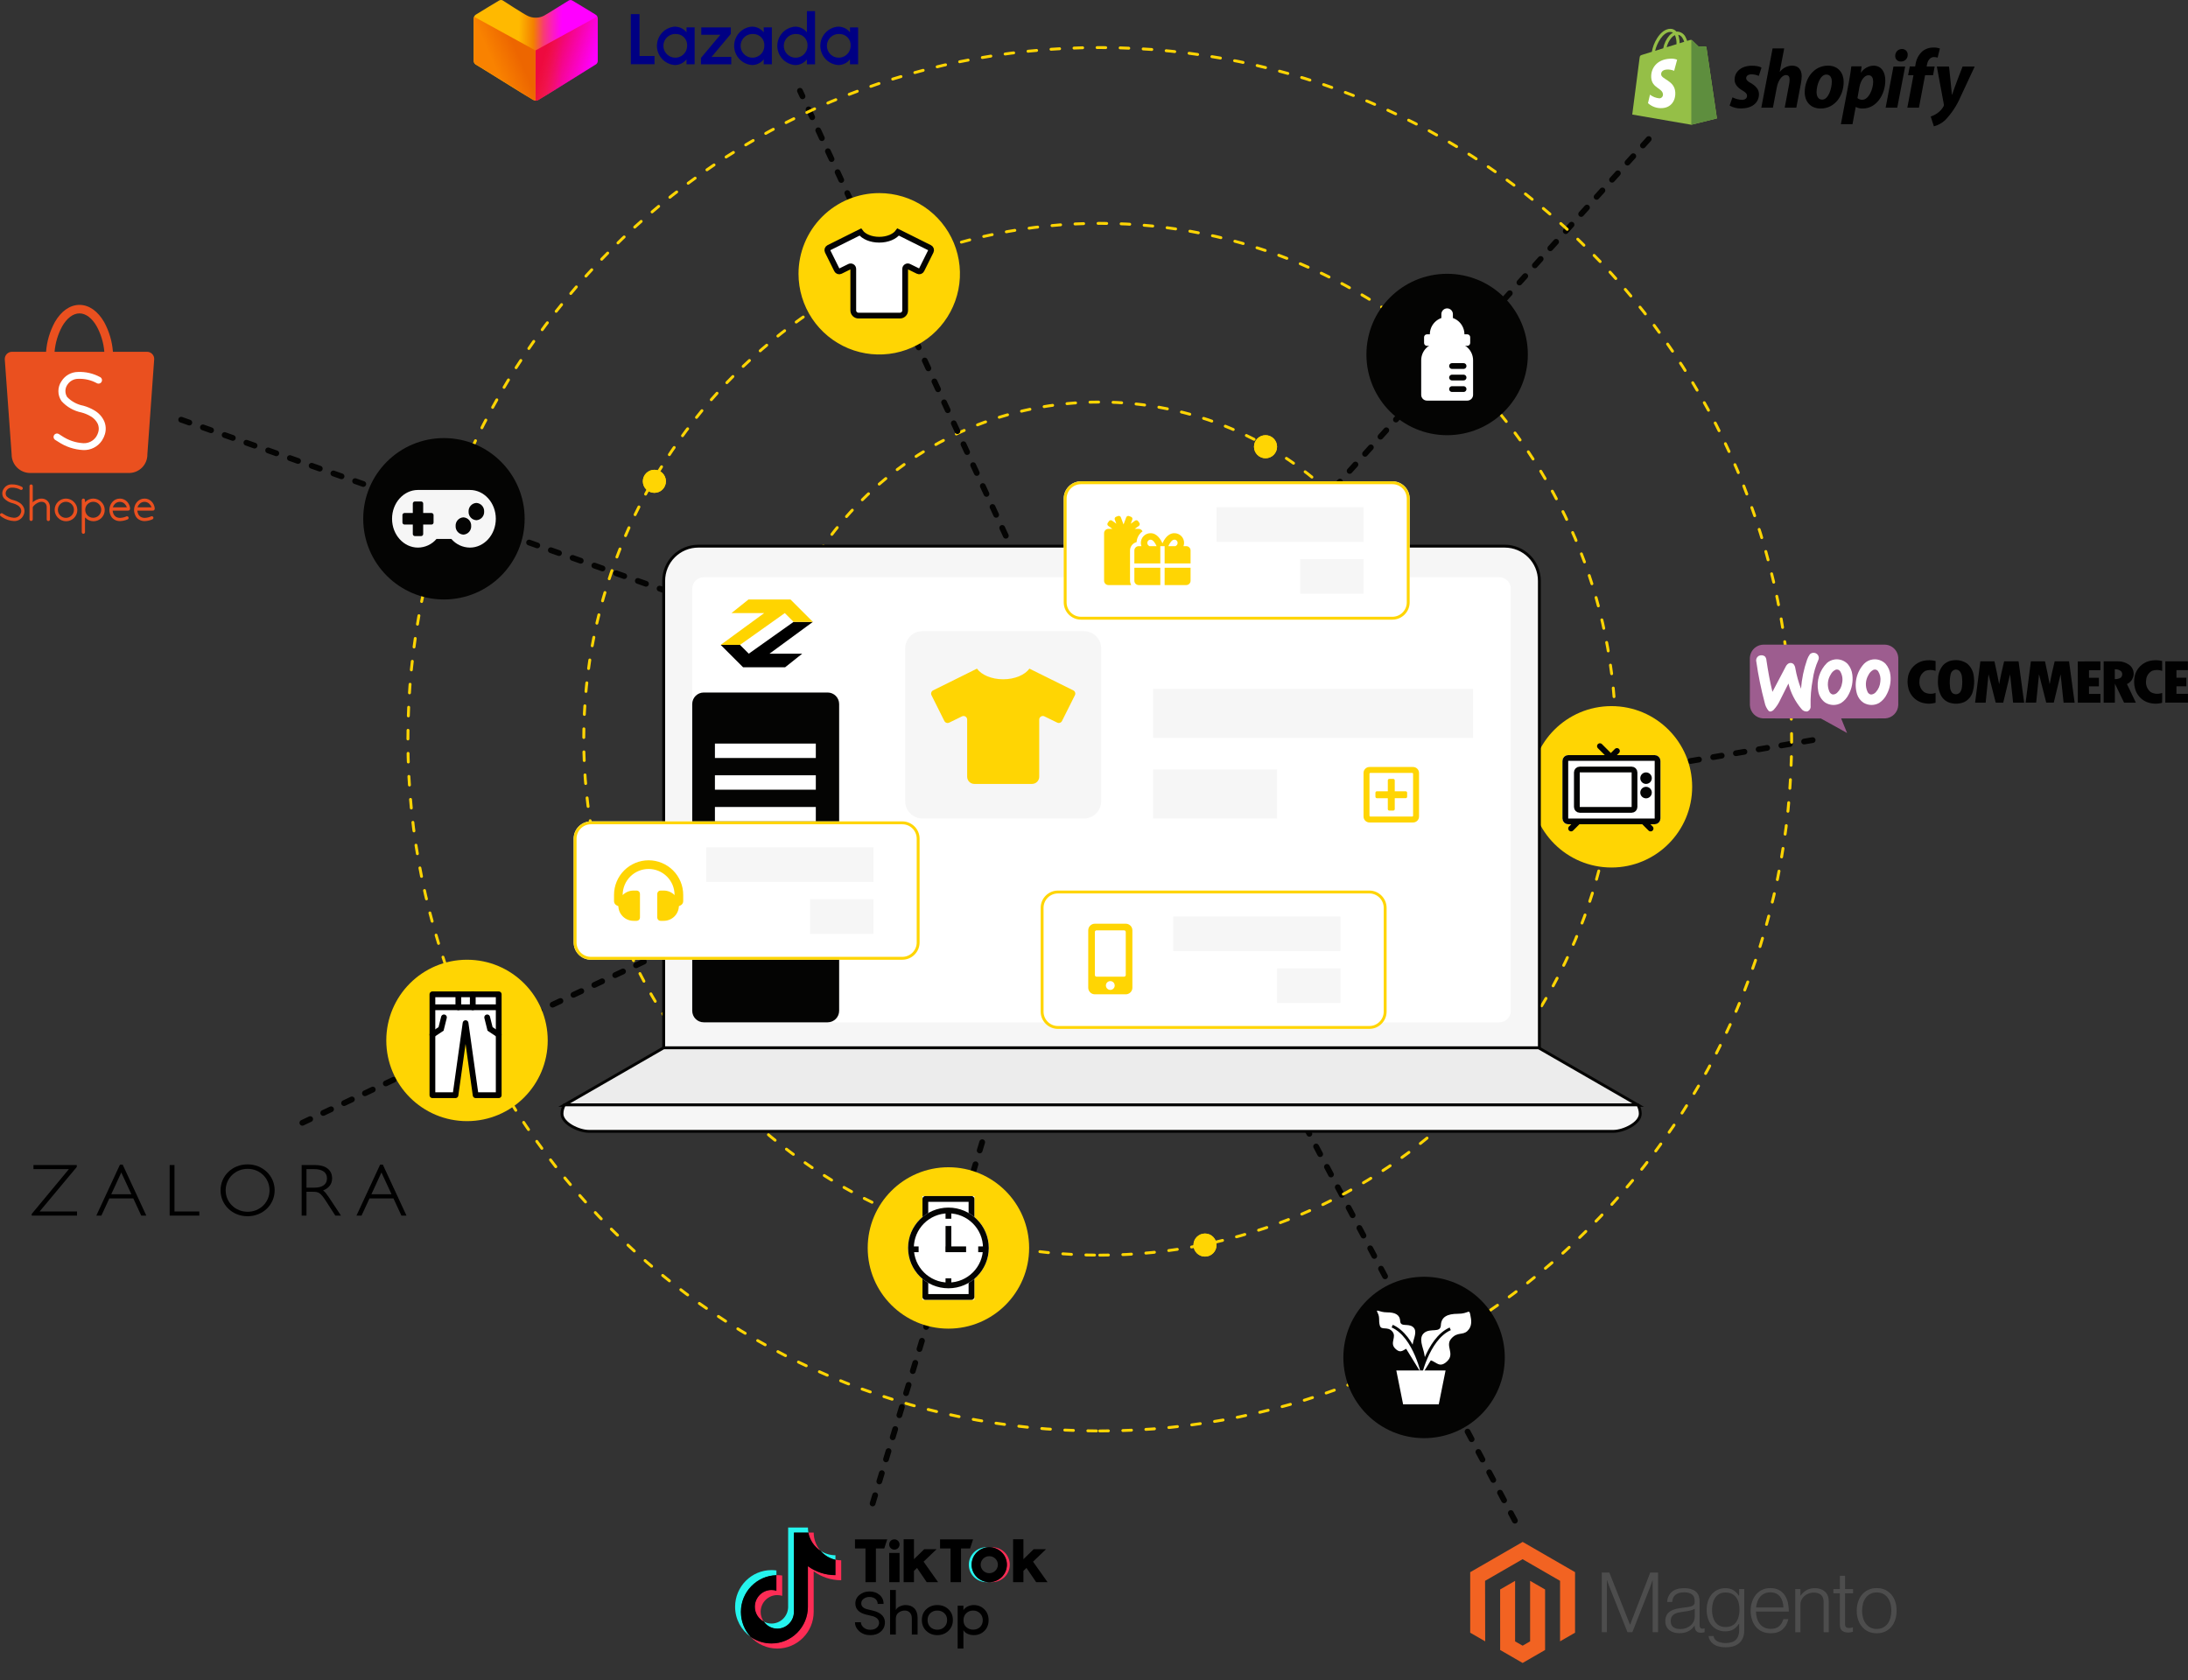 <?xml version="1.0" encoding="UTF-8"?>
<svg xmlns="http://www.w3.org/2000/svg" width="759" height="583" viewBox="0 0 759 583" fill="none">
  <rect x="0" y="0" width="759" height="583" fill="#333333" stroke="none"/>
  <path d="M373.5 300.5L630.5 256.5" stroke="#040403" stroke-width="2" stroke-linecap="round" stroke-dasharray="3 5"></path>
  <path d="M381.5 256.5L526.5 529.5" stroke="#040403" stroke-width="2" stroke-linecap="round" stroke-dasharray="3 5"></path>
  <path d="M381.5 435.5C480.359 435.5 560.5 355.359 560.5 256.5C560.5 157.641 480.359 77.5 381.5 77.5C282.641 77.5 202.5 157.641 202.5 256.5C202.5 355.359 282.641 435.5 381.5 435.5Z" stroke="#FFD503" stroke-linecap="round" stroke-dasharray="3 5"></path>
  <path d="M381.5 373.5C446.117 373.5 498.5 321.117 498.5 256.5C498.5 191.883 446.117 139.5 381.5 139.5C316.883 139.5 264.5 191.883 264.5 256.5C264.5 321.117 316.883 373.5 381.5 373.5Z" stroke="#FFD503" stroke-linecap="round" stroke-dasharray="3 5"></path>
  <path d="M382.5 258.5L62.5 145.5" stroke="#040403" stroke-width="2" stroke-linecap="round" stroke-dasharray="3 5"></path>
  <path d="M382.5 258.5L104 390" stroke="#040403" stroke-width="2" stroke-linecap="round" stroke-dasharray="3 5"></path>
  <path d="M382.5 258.5L277.5 31.5" stroke="#040403" stroke-width="2" stroke-linecap="round" stroke-dasharray="3 5"></path>
  <path d="M382.5 258.5L302 524" stroke="#040403" stroke-width="2" stroke-linecap="round" stroke-dasharray="3 5"></path>
  <path d="M559 301C574.464 301 587 288.464 587 273C587 257.536 574.464 245 559 245C543.536 245 531 257.536 531 273C531 288.464 543.536 301 559 301Z" fill="#FFD503"></path>
  <path d="M548.576 283.894L545 287.469" stroke="#040403" stroke-width="2" stroke-linecap="round"></path>
  <path d="M560.904 260.566L559 262.469" stroke="#040403" stroke-width="2" stroke-linecap="round"></path>
  <path d="M569 283.894L572.575 287.469" stroke="#040403" stroke-width="2" stroke-linecap="round"></path>
  <path d="M555 258.894L558.575 262.469" stroke="#040403" stroke-width="2" stroke-linecap="round"></path>
  <path d="M574 262H544C542.895 262 542 262.895 542 264V284C542 285.105 542.895 286 544 286H574C575.105 286 576 285.105 576 284V264C576 262.895 575.105 262 574 262Z" fill="white"></path>
  <path d="M574 263H544C543.448 263 543 263.448 543 264V284C543 284.552 543.448 285 544 285H574C574.552 285 575 284.552 575 284V264C575 263.448 574.552 263 574 263Z" stroke="#040403" stroke-width="2"></path>
  <path d="M566 266H548C546.895 266 546 266.895 546 268V280C546 281.105 546.895 282 548 282H566C567.105 282 568 281.105 568 280V268C568 266.895 567.105 266 566 266Z" fill="white"></path>
  <path d="M566 267H548C547.448 267 547 267.448 547 268V280C547 280.552 547.448 281 548 281H566C566.552 281 567 280.552 567 280V268C567 267.448 566.552 267 566 267Z" stroke="#040403" stroke-width="2"></path>
  <path d="M571 272C572.105 272 573 271.105 573 270C573 268.895 572.105 268 571 268C569.895 268 569 268.895 569 270C569 271.105 569.895 272 571 272Z" fill="#040403"></path>
  <path d="M571 277C572.105 277 573 276.105 573 275C573 273.895 572.105 273 571 273C569.895 273 569 273.895 569 275C569 276.105 569.895 277 571 277Z" fill="#040403"></path>
  <path d="M382.5 258.5L573.5 46.5" stroke="#040403" stroke-width="2" stroke-linecap="round" stroke-dasharray="3 5"></path>
  <path d="M521.976 189.498H242.251C240.672 189.498 239.109 189.809 237.65 190.413C236.191 191.017 234.866 191.903 233.749 193.019C232.633 194.136 231.747 195.461 231.143 196.92C230.539 198.379 230.228 199.942 230.228 201.521V363.55C230.228 366.739 231.495 369.797 233.749 372.052C236.004 374.307 239.062 375.574 242.251 375.575H521.976C525.165 375.574 528.222 374.307 530.477 372.052C532.731 369.797 533.997 366.739 533.997 363.55V201.516C533.996 198.329 532.729 195.272 530.474 193.018C528.22 190.765 525.163 189.499 521.976 189.498Z" fill="#F6F6F6" stroke="#040403"></path>
  <path d="M520.093 200.281H244.13C241.921 200.281 240.13 202.072 240.13 204.281V350.716C240.13 352.925 241.921 354.716 244.13 354.716H520.093C522.302 354.716 524.093 352.925 524.093 350.716V204.281C524.093 202.072 522.302 200.281 520.093 200.281Z" fill="white"></path>
  <path d="M230.227 363.55L195.555 383.529H568.406L533.727 363.55H230.227Z" fill="#ECECEC" stroke="#040403"></path>
  <path d="M195.791 383.349C195.239 384.286 194.948 385.353 194.948 386.44C194.948 389.807 200.84 392.54 204.198 392.54H559.749C563.11 392.54 569 389.81 569 386.44C568.999 385.353 568.708 384.286 568.156 383.349H195.791Z" fill="#F6F6F6" stroke="#040403"></path>
  <path d="M287.093 240.281H244.13C241.921 240.281 240.13 242.072 240.13 244.281V350.716C240.13 352.925 241.921 354.716 244.13 354.716H287.093C289.302 354.716 291.093 352.925 291.093 350.716V244.281C291.093 242.072 289.302 240.281 287.093 240.281Z" fill="#040403"></path>
  <path d="M281.979 215.774H275.291L259.749 226.804H259.741L256.688 223.751H250L257.782 231.534H272.34L278.291 226.804H266.935L281.979 215.774Z" fill="black"></path>
  <path d="M274.206 208H259.648L253.736 212.732H265.076L250 223.751H256.715L272.234 212.729H272.247L275.292 215.774H281.98L274.206 208Z" fill="#FFD400"></path>
  <path d="M376 219H320C316.686 219 314 221.686 314 225V278C314 281.314 316.686 284 320 284H376C379.314 284 382 281.314 382 278V225C382 221.686 379.314 219 376 219Z" fill="#F6F6F6"></path>
  <path d="M372.313 239.539L357.1 232C355.53 234.172 352.053 235.688 348 235.688C343.947 235.688 340.469 234.172 338.9 232L323.687 239.539C323.391 239.688 323.165 239.949 323.06 240.263C322.955 240.578 322.978 240.921 323.124 241.219L327.593 250.164C327.742 250.46 328.003 250.686 328.317 250.791C328.632 250.896 328.975 250.873 329.273 250.727L333.7 248.563C333.891 248.469 334.102 248.425 334.314 248.436C334.527 248.447 334.733 248.511 334.913 248.624C335.093 248.737 335.242 248.894 335.345 249.08C335.447 249.266 335.501 249.475 335.5 249.688V269.5C335.5 270.163 335.763 270.799 336.232 271.268C336.701 271.737 337.337 272 338 272H358C358.663 272 359.299 271.737 359.768 271.268C360.237 270.799 360.5 270.163 360.5 269.5V249.68C360.5 249.468 360.554 249.259 360.657 249.073C360.759 248.887 360.908 248.731 361.088 248.618C361.268 248.506 361.474 248.441 361.686 248.43C361.898 248.419 362.109 248.462 362.3 248.555L366.722 250.719C366.869 250.793 367.029 250.838 367.193 250.85C367.358 250.862 367.523 250.841 367.679 250.789C367.835 250.737 367.98 250.654 368.104 250.545C368.228 250.437 368.329 250.305 368.402 250.157L372.879 241.219C372.953 241.072 372.997 240.911 373.009 240.747C373.021 240.582 373 240.417 372.947 240.261C372.894 240.105 372.811 239.96 372.702 239.836C372.593 239.713 372.461 239.611 372.313 239.539Z" fill="#FFD503"></path>
  <path d="M381.5 496.5C514.048 496.5 621.5 389.048 621.5 256.5C621.5 123.952 514.048 16.5 381.5 16.5C248.952 16.5 141.5 123.952 141.5 256.5C141.5 389.048 248.952 496.5 381.5 496.5Z" stroke="#FFD503" stroke-linecap="round" stroke-dasharray="3 5"></path>
  <path d="M511 239H400V256H511V239Z" fill="#F6F6F6"></path>
  <path d="M443 267H400V284H443V267Z" fill="#F6F6F6"></path>
  <path d="M488.125 275.063C488.125 274.926 488.07 274.795 487.974 274.698C487.877 274.602 487.746 274.547 487.609 274.547H483.828V270.766C483.828 270.629 483.773 270.498 483.677 270.401C483.58 270.305 483.449 270.25 483.312 270.25H481.938C481.801 270.25 481.67 270.305 481.573 270.401C481.477 270.498 481.422 270.629 481.422 270.766V274.547H477.641C477.504 274.547 477.373 274.602 477.276 274.698C477.18 274.795 477.125 274.926 477.125 275.063V276.438C477.125 276.575 477.18 276.706 477.276 276.803C477.373 276.899 477.504 276.954 477.641 276.954H481.422V280.735C481.422 280.872 481.477 281.003 481.573 281.1C481.67 281.196 481.801 281.251 481.938 281.251H483.313C483.45 281.251 483.581 281.196 483.678 281.1C483.774 281.003 483.829 280.872 483.829 280.735V276.953H487.61C487.747 276.953 487.878 276.898 487.975 276.802C488.071 276.705 488.126 276.574 488.126 276.437L488.125 275.063ZM492.25 268.188C492.25 267.641 492.032 267.117 491.646 266.73C491.259 266.344 490.735 266.126 490.188 266.126H475.063C474.516 266.126 473.991 266.343 473.605 266.73C473.218 267.117 473 267.641 473 268.188V283.313C473 283.86 473.218 284.384 473.605 284.771C473.991 285.158 474.516 285.375 475.063 285.375H490.188C490.735 285.375 491.259 285.157 491.646 284.771C492.032 284.384 492.25 283.86 492.25 283.313V268.188ZM490.188 283.055C490.188 283.123 490.16 283.189 490.112 283.237C490.064 283.285 489.998 283.313 489.93 283.313H475.32C475.252 283.313 475.186 283.285 475.138 283.237C475.09 283.189 475.062 283.123 475.062 283.055V268.445C475.062 268.377 475.09 268.311 475.138 268.263C475.186 268.215 475.252 268.187 475.32 268.187H489.93C489.998 268.187 490.064 268.215 490.112 268.263C490.16 268.311 490.188 268.377 490.188 268.445V283.055Z" fill="#FFD503"></path>
  <path d="M283 258H248V263H283V258Z" fill="white"></path>
  <path d="M283 269H248V274H283V269Z" fill="white"></path>
  <path d="M283 280H248V285H283V280Z" fill="white"></path>
  <path d="M154 208C169.464 208 182 195.464 182 180C182 164.536 169.464 152 154 152C138.536 152 126 164.536 126 180C126 195.464 138.536 208 154 208Z" fill="#040403"></path>
  <path d="M163 170H145C140.028 170 136 174.475 136 180C136 185.525 140.027 190 145 190C146.223 189.988 147.429 189.715 148.537 189.197C149.645 188.68 150.629 187.93 151.423 187H156.57C157.364 187.93 158.349 188.679 159.457 189.197C160.565 189.714 161.771 189.988 162.994 190C167.966 190 171.994 185.525 171.994 180C171.994 174.475 167.972 170 163 170ZM150.4 181.25C150.409 181.439 150.343 181.623 150.216 181.764C150.09 181.904 149.914 181.989 149.725 182H146.8V185.25C146.809 185.439 146.743 185.623 146.616 185.764C146.49 185.904 146.314 185.989 146.125 186H143.875C143.686 185.989 143.51 185.904 143.384 185.764C143.257 185.623 143.191 185.439 143.2 185.25V182H140.275C140.086 181.989 139.91 181.904 139.784 181.764C139.657 181.623 139.591 181.439 139.6 181.25V178.75C139.591 178.561 139.657 178.377 139.784 178.236C139.91 178.096 140.086 178.011 140.275 178H143.2V174.75C143.191 174.561 143.257 174.377 143.384 174.236C143.51 174.096 143.686 174.011 143.875 174H146.125C146.314 174.011 146.49 174.096 146.616 174.236C146.743 174.377 146.809 174.561 146.8 174.75V178H149.725C149.914 178.011 150.09 178.096 150.216 178.236C150.343 178.377 150.409 178.561 150.4 178.75V181.25ZM160.75 185.5C159.995 185.458 159.287 185.119 158.781 184.557C158.276 183.995 158.013 183.255 158.05 182.5C158.013 181.745 158.276 181.005 158.781 180.443C159.287 179.881 159.995 179.542 160.75 179.5C161.505 179.542 162.213 179.881 162.719 180.443C163.224 181.005 163.487 181.745 163.45 182.5C163.487 183.255 163.224 183.995 162.719 184.557C162.213 185.119 161.505 185.458 160.75 185.5ZM165.25 180.5C164.495 180.458 163.787 180.119 163.281 179.557C162.776 178.995 162.513 178.255 162.55 177.5C162.513 176.745 162.776 176.005 163.281 175.443C163.787 174.881 164.495 174.542 165.25 174.5C166.005 174.542 166.713 174.881 167.219 175.443C167.724 176.005 167.987 176.745 167.95 177.5C167.987 178.255 167.724 178.995 167.219 179.557C166.713 180.119 166.005 180.458 165.25 180.5Z" fill="#F6F6F6"></path>
  <path d="M494 499C509.464 499 522 486.464 522 471C522 455.536 509.464 443 494 443C478.536 443 466 455.536 466 471C466 486.464 478.536 499 494 499Z" fill="#040403"></path>
  <path d="M488.403 467.715C486.868 468.188 486.018 469.915 483.986 467.909C481.954 465.903 484.641 463.897 482.973 461.973C481.305 460.049 479.154 461.747 478.646 459.908C478.138 458.069 478.759 457.249 477.911 455.552C477.063 453.855 478.349 455.352 481.164 455.352C483.979 455.352 485.613 456.173 485.718 458.378C485.823 460.583 488.45 459.049 490.131 460.414C491.812 461.779 490.414 464.292 490.131 466.014C489.848 467.736 489.939 467.243 488.403 467.715Z" fill="white"></path>
  <path d="M493.689 477.587C493.689 477.587 490.932 463.687 482.944 460.127Z" fill="white"></path>
  <path d="M493.689 477.587C493.689 477.587 490.932 463.687 482.944 460.127" stroke="#040606"></path>
  <path d="M496.319 471.985C498.324 472.602 499.433 474.854 502.086 472.238C504.739 469.622 501.231 467 503.409 464.489C505.587 461.978 507.37 463.422 509.059 461.789C510.748 460.156 510.443 458.127 510.019 456.102C509.595 454.077 509.447 455.843 505.772 455.843C502.097 455.843 499.964 456.915 499.827 459.794C499.69 462.673 496.26 460.67 494.066 462.453C491.872 464.236 493.697 467.516 494.066 469.765C494.435 472.014 494.31 471.367 496.319 471.985Z" fill="white"></path>
  <path d="M492.323 478.522C492.323 478.522 495.081 464.622 503.069 461.062Z" fill="white"></path>
  <path d="M492.323 478.522C492.323 478.522 495.081 464.622 503.069 461.062" stroke="#040606"></path>
  <path d="M484.371 475.516H501.456L499.099 487.257H486.727L484.371 475.516Z" fill="white"></path>
  <path d="M502 151C517.464 151 530 138.464 530 123C530 107.536 517.464 95 502 95C486.536 95 474 107.536 474 123C474 138.464 486.536 151 502 151Z" fill="#040403"></path>
  <path d="M499 119H505C506.591 119 508.117 119.632 509.243 120.757C510.368 121.883 511 123.409 511 125V137C511 137.53 510.789 138.039 510.414 138.414C510.039 138.789 509.53 139 509 139H495C494.47 139 493.961 138.789 493.586 138.414C493.211 138.039 493 137.53 493 137V125C493 123.409 493.632 121.883 494.757 120.757C495.883 119.632 497.409 119 499 119Z" fill="white"></path>
  <path d="M507.7 127H503.7" stroke="#040403" stroke-width="2" stroke-linecap="round"></path>
  <path d="M507.7 131H503.7" stroke="#040403" stroke-width="2" stroke-linecap="round"></path>
  <path d="M507.7 135H503.7" stroke="#040403" stroke-width="2" stroke-linecap="round"></path>
  <path d="M504 109C504 107.895 503.105 107 502 107C500.895 107 500 107.895 500 109V112C500 113.105 500.895 114 502 114C503.105 114 504 113.105 504 112V109Z" fill="white"></path>
  <path d="M502 122C505.314 122 508 119.314 508 116C508 112.686 505.314 110 502 110C498.686 110 496 112.686 496 116C496 119.314 498.686 122 502 122Z" fill="white"></path>
  <path d="M509 116H495C494.448 116 494 116.448 494 117V119C494 119.552 494.448 120 495 120H509C509.552 120 510 119.552 510 119V117C510 116.448 509.552 116 509 116Z" fill="white"></path>
  <path d="M418 436C420.209 436 422 434.209 422 432C422 429.791 420.209 428 418 428C415.791 428 414 429.791 414 432C414 434.209 415.791 436 418 436Z" fill="#FFD503"></path>
  <path d="M418 435.5C419.933 435.5 421.5 433.933 421.5 432C421.5 430.067 419.933 428.5 418 428.5C416.067 428.5 414.5 430.067 414.5 432C414.5 433.933 416.067 435.5 418 435.5Z" stroke="#FFD503"></path>
  <path d="M439 159C441.209 159 443 157.209 443 155C443 152.791 441.209 151 439 151C436.791 151 435 152.791 435 155C435 157.209 436.791 159 439 159Z" fill="#FFD503"></path>
  <path d="M439 158.5C440.933 158.5 442.5 156.933 442.5 155C442.5 153.067 440.933 151.5 439 151.5C437.067 151.5 435.5 153.067 435.5 155C435.5 156.933 437.067 158.5 439 158.5Z" stroke="#FFD503"></path>
  <path d="M227 171C229.209 171 231 169.209 231 167C231 164.791 229.209 163 227 163C224.791 163 223 164.791 223 167C223 169.209 224.791 171 227 171Z" fill="#FFD503"></path>
  <path d="M227 170.5C228.933 170.5 230.5 168.933 230.5 167C230.5 165.067 228.933 163.5 227 163.5C225.067 163.5 223.5 165.067 223.5 167C223.5 168.933 225.067 170.5 227 170.5Z" stroke="#FFD503"></path>
  <path d="M313 285H205C201.686 285 199 287.686 199 291V327C199 330.314 201.686 333 205 333H313C316.314 333 319 330.314 319 327V291C319 287.686 316.314 285 313 285Z" fill="white"></path>
  <path d="M313 285.5H205C201.962 285.5 199.5 287.962 199.5 291V327C199.5 330.038 201.962 332.5 205 332.5H313C316.038 332.5 318.5 330.038 318.5 327V291C318.5 287.962 316.038 285.5 313 285.5Z" stroke="#FFD503"></path>
  <path d="M225 298.5C223.424 298.499 221.863 298.809 220.407 299.412C218.951 300.015 217.627 300.899 216.513 302.013C215.399 303.127 214.515 304.451 213.912 305.907C213.309 307.363 212.999 308.924 213 310.5V312.75C213.014 313.025 213.098 313.293 213.243 313.527C213.388 313.762 213.589 313.956 213.829 314.092L214.503 314.429C214.549 315.79 215.123 317.079 216.101 318.025C217.08 318.971 218.389 319.5 219.75 319.5H220.875C221.173 319.5 221.46 319.381 221.67 319.17C221.881 318.96 222 318.673 222 318.375V310.125C222 309.827 221.881 309.54 221.67 309.33C221.46 309.119 221.173 309 220.875 309H219.75C219.051 308.999 218.36 309.138 217.716 309.409C217.072 309.679 216.488 310.076 216 310.576V310.5C216.003 308.114 216.952 305.826 218.639 304.139C220.326 302.452 222.614 301.503 225 301.5C227.386 301.503 229.674 302.452 231.361 304.139C233.048 305.826 233.997 308.114 234 310.5V310.576C233.512 310.076 232.928 309.679 232.284 309.409C231.64 309.138 230.949 308.999 230.25 309H229.125C228.827 309 228.54 309.119 228.33 309.33C228.119 309.54 228 309.827 228 310.125V318.375C228 318.673 228.119 318.96 228.33 319.17C228.54 319.381 228.827 319.5 229.125 319.5H230.25C231.612 319.501 232.921 318.972 233.9 318.026C234.88 317.08 235.454 315.79 235.5 314.429L236.174 314.092C236.413 313.956 236.614 313.761 236.759 313.527C236.903 313.292 236.986 313.025 237 312.75V310.5C237.001 308.924 236.691 307.363 236.088 305.907C235.485 304.451 234.601 303.127 233.487 302.013C232.373 300.899 231.049 300.015 229.593 299.412C228.137 298.809 226.576 298.499 225 298.5Z" fill="#FFD503"></path>
  <path d="M303 294H245V306H303V294Z" fill="#F6F6F6"></path>
  <path d="M303 312H281V324H303V312Z" fill="#F6F6F6"></path>
  <path d="M483 167H375C371.686 167 369 169.686 369 173V209C369 212.314 371.686 215 375 215H483C486.314 215 489 212.314 489 209V173C489 169.686 486.314 167 483 167Z" fill="white"></path>
  <path d="M483 167.5H375C371.962 167.5 369.5 169.962 369.5 173V209C369.5 212.038 371.962 214.5 375 214.5H483C486.038 214.5 488.5 212.038 488.5 209V173C488.5 169.962 486.038 167.5 483 167.5Z" stroke="#FFD503"></path>
  <path d="M394.278 188.1C394.32 187.362 394.527 186.643 394.884 185.995C395.241 185.348 395.739 184.789 396.341 184.359C396.222 184.103 396.033 183.887 395.795 183.735C395.558 183.583 395.282 183.501 395 183.5H393.622L395.061 182.469C395.141 182.412 395.208 182.339 395.259 182.256C395.311 182.173 395.345 182.08 395.361 181.983C395.377 181.886 395.374 181.786 395.351 181.69C395.328 181.594 395.287 181.504 395.229 181.424L394.793 180.815C394.736 180.735 394.663 180.668 394.58 180.617C394.496 180.565 394.404 180.531 394.307 180.515C394.21 180.499 394.11 180.502 394.014 180.525C393.918 180.548 393.828 180.589 393.748 180.647L392.248 181.72L392.787 180.286C392.822 180.194 392.838 180.096 392.834 179.997C392.831 179.899 392.808 179.802 392.767 179.712C392.726 179.622 392.668 179.541 392.596 179.474C392.523 179.407 392.439 179.354 392.346 179.32L391.646 179.057C391.554 179.022 391.456 179.006 391.357 179.01C391.259 179.013 391.162 179.036 391.072 179.077C390.982 179.118 390.901 179.176 390.834 179.248C390.767 179.321 390.714 179.405 390.68 179.498L389.75 181.977L388.817 179.488C388.783 179.396 388.731 179.311 388.663 179.239C388.596 179.166 388.516 179.108 388.426 179.067C388.336 179.026 388.239 179.003 388.14 179C388.042 178.996 387.943 179.012 387.851 179.047L387.151 179.309C387.059 179.343 386.974 179.396 386.902 179.463C386.83 179.53 386.772 179.611 386.731 179.701C386.69 179.791 386.668 179.888 386.665 179.986C386.663 180.085 386.68 180.183 386.715 180.275L387.254 181.709L385.754 180.64C385.592 180.525 385.392 180.478 385.196 180.51C385 180.543 384.825 180.652 384.709 180.813L384.273 181.422C384.158 181.584 384.111 181.784 384.143 181.98C384.176 182.176 384.285 182.351 384.446 182.467L385.878 183.5H384.5C384.102 183.5 383.721 183.658 383.439 183.939C383.158 184.221 383 184.602 383 185V201.5C383 201.898 383.158 202.279 383.439 202.561C383.721 202.842 384.102 203 384.5 203H392.417C392.147 202.546 392.004 202.028 392 201.5V191C392.003 190.332 392.228 189.684 392.641 189.159C393.053 188.633 393.63 188.261 394.278 188.1ZM393.5 201.5C393.5 201.898 393.658 202.279 393.939 202.561C394.221 202.842 394.602 203 395 203H402.5V197H393.5V201.5ZM404 203H411.5C411.898 203 412.279 202.842 412.561 202.561C412.842 202.279 413 201.898 413 201.5V197H404V203ZM411.5 189.5H410.544C410.674 189.142 410.744 188.765 410.75 188.384C410.754 187.939 410.67 187.497 410.502 187.085C410.333 186.673 410.085 186.299 409.77 185.984C409.455 185.669 409.081 185.419 408.669 185.25C408.257 185.081 407.815 184.996 407.37 185C405.115 185 403.812 187.236 403.25 188.53C402.683 187.236 401.38 185 399.13 185C398.685 184.996 398.243 185.081 397.831 185.249C397.419 185.418 397.045 185.667 396.73 185.982C396.415 186.297 396.167 186.671 395.998 187.083C395.83 187.495 395.746 187.937 395.75 188.382C395.754 188.763 395.824 189.141 395.956 189.498H395C394.803 189.498 394.608 189.537 394.426 189.612C394.243 189.688 394.078 189.799 393.939 189.938C393.799 190.078 393.689 190.243 393.614 190.425C393.538 190.608 393.5 190.803 393.5 191V195.5H402.5V189.5H403.217L403.25 189.491L403.283 189.5H404V195.5H413V191C413 190.602 412.842 190.221 412.561 189.939C412.279 189.658 411.898 189.5 411.5 189.5ZM398.75 189.5C398.629 189.438 398.516 189.363 398.412 189.275C398.282 189.166 398.177 189.03 398.106 188.876C398.035 188.722 397.999 188.554 398 188.384C397.995 188.234 398.021 188.085 398.076 187.945C398.131 187.806 398.214 187.679 398.32 187.573C398.426 187.467 398.552 187.383 398.692 187.328C398.831 187.272 398.98 187.246 399.13 187.25C400.007 187.25 400.799 188.534 401.216 189.5H398.75ZM408.088 189.275C407.984 189.363 407.871 189.438 407.75 189.5H405.284C405.696 188.548 406.493 187.25 407.37 187.25C407.52 187.246 407.669 187.272 407.808 187.328C407.948 187.383 408.074 187.467 408.18 187.573C408.286 187.679 408.369 187.806 408.424 187.945C408.479 188.085 408.505 188.234 408.5 188.384C408.501 188.554 408.465 188.722 408.394 188.876C408.323 189.03 408.218 189.166 408.088 189.275Z" fill="#FFD503"></path>
  <path d="M473 176H422V188H473V176Z" fill="#F6F6F6"></path>
  <path d="M473 194H451V206H473V194Z" fill="#F6F6F6"></path>
  <path d="M475 309H367C363.686 309 361 311.686 361 315V351C361 354.314 363.686 357 367 357H475C478.314 357 481 354.314 481 351V315C481 311.686 478.314 309 475 309Z" fill="white"></path>
  <path d="M475 309.5H367C363.962 309.5 361.5 311.962 361.5 315V351C361.5 354.038 363.962 356.5 367 356.5H475C478.038 356.5 480.5 354.038 480.5 351V315C480.5 311.962 478.038 309.5 475 309.5Z" stroke="#FFD503"></path>
  <path d="M465 318H407V330H465V318Z" fill="#F6F6F6"></path>
  <path d="M465 336H443V348H465V336Z" fill="#F6F6F6"></path>
  <path d="M390.516 320.5H379.8C379.19 320.5 378.605 320.742 378.174 321.174C377.742 321.605 377.5 322.19 377.5 322.8V342.7C377.5 343.31 377.742 343.895 378.174 344.326C378.605 344.758 379.19 345 379.8 345H390.516C391.126 345 391.711 344.758 392.142 344.326C392.574 343.895 392.816 343.31 392.816 342.7V322.8C392.816 322.498 392.757 322.199 392.641 321.92C392.525 321.641 392.356 321.387 392.142 321.174C391.929 320.96 391.675 320.791 391.396 320.675C391.117 320.559 390.818 320.5 390.516 320.5ZM385.156 343.469C384.853 343.469 384.557 343.379 384.305 343.211C384.054 343.043 383.857 342.803 383.741 342.524C383.626 342.244 383.595 341.936 383.654 341.639C383.714 341.342 383.86 341.069 384.074 340.855C384.288 340.641 384.561 340.495 384.858 340.436C385.155 340.377 385.463 340.408 385.743 340.524C386.022 340.64 386.261 340.836 386.429 341.088C386.598 341.34 386.687 341.636 386.687 341.939C386.687 342.345 386.525 342.734 386.238 343.021C385.951 343.308 385.562 343.469 385.156 343.469ZM390.516 338.3C390.515 338.452 390.455 338.598 390.347 338.705C390.24 338.813 390.094 338.873 389.942 338.874H380.372C380.22 338.873 380.075 338.812 379.968 338.705C379.861 338.597 379.801 338.452 379.8 338.3V323.371C379.801 323.22 379.862 323.075 379.969 322.969C380.075 322.862 380.22 322.801 380.371 322.8H389.941C390.093 322.801 390.239 322.861 390.346 322.969C390.454 323.076 390.514 323.222 390.515 323.374L390.516 338.3Z" fill="#FFD503"></path>
  <path d="M0.227 179.084C0.111 178.997 0.033 178.87 0.009 178.727C-0.016 178.585 0.015 178.438 0.095 178.318C0.175 178.197 0.299 178.112 0.439 178.08C0.58 178.047 0.728 178.07 0.853 178.143C1.01 178.252 1.182 178.362 1.369 178.472C2.402 179.168 3.603 179.574 4.846 179.65C5.251 179.67 5.655 179.587 6.019 179.409C6.384 179.231 6.697 178.964 6.93 178.632C6.962 178.584 6.992 178.554 6.992 178.522C7.118 178.315 7.218 178.094 7.292 177.864C7.424 177.42 7.396 176.943 7.214 176.517C6.964 175.99 6.552 175.557 6.038 175.28C5.571 175.009 5.071 174.798 4.55 174.654C3.303 174.4 2.168 173.759 1.308 172.821C0.972 172.344 0.792 171.775 0.792 171.192C0.792 170.609 0.972 170.04 1.308 169.563C1.588 169.111 1.978 168.737 2.442 168.477C2.906 168.216 3.428 168.078 3.96 168.074C5.213 168.021 6.457 168.308 7.56 168.905C7.632 168.934 7.697 168.977 7.752 169.033C7.806 169.088 7.849 169.154 7.876 169.226C7.904 169.299 7.916 169.377 7.912 169.454C7.909 169.532 7.889 169.608 7.854 169.677C7.819 169.746 7.77 169.808 7.711 169.858C7.651 169.907 7.582 169.944 7.507 169.965C7.432 169.987 7.354 169.992 7.277 169.982C7.2 169.972 7.126 169.945 7.06 169.905C6.141 169.401 5.102 169.157 4.055 169.198C3.712 169.191 3.373 169.27 3.069 169.429C2.765 169.588 2.506 169.821 2.316 170.107C2.094 170.4 1.968 170.754 1.954 171.121C1.94 171.488 2.039 171.85 2.238 172.159C2.948 172.894 3.867 173.391 4.87 173.584C5.487 173.75 6.078 174.002 6.624 174.335C7.332 174.736 7.897 175.35 8.238 176.089C8.529 176.752 8.573 177.496 8.363 178.189C8.265 178.52 8.122 178.837 7.94 179.13C7.904 179.179 7.872 179.232 7.846 179.287C7.512 179.774 7.058 180.167 6.529 180.43C6 180.692 5.413 180.815 4.823 180.787C3.373 180.717 1.968 180.258 0.757 179.456C0.588 179.321 0.411 179.195 0.228 179.079L0.227 179.084Z" fill="#EA501F"></path>
  <path d="M10.236 168.603C10.248 168.462 10.312 168.33 10.417 168.234C10.521 168.138 10.658 168.085 10.8 168.085C10.942 168.085 11.079 168.138 11.183 168.234C11.287 168.33 11.352 168.462 11.364 168.603V180.242C11.352 180.383 11.287 180.515 11.183 180.611C11.079 180.707 10.942 180.76 10.8 180.76C10.658 180.76 10.521 180.707 10.417 180.611C10.312 180.515 10.248 180.383 10.236 180.242V168.603Z" fill="#EA501F"></path>
  <path d="M11.396 175.858C11.349 175.916 11.29 175.964 11.224 176C11.159 176.035 11.086 176.057 11.012 176.065C10.937 176.073 10.862 176.065 10.79 176.044C10.718 176.022 10.652 175.987 10.594 175.94C10.536 175.892 10.487 175.834 10.452 175.768C10.416 175.702 10.394 175.63 10.387 175.555C10.379 175.481 10.386 175.405 10.408 175.334C10.429 175.262 10.465 175.195 10.512 175.137C11.222 174.214 12.194 173.526 13.3 173.162C13.93 172.963 14.603 172.941 15.245 173.1C15.858 173.262 16.396 173.634 16.765 174.15C17.151 174.711 17.348 175.38 17.329 176.061V180.228C17.329 180.378 17.27 180.521 17.164 180.627C17.058 180.733 16.915 180.792 16.765 180.792C16.615 180.792 16.472 180.733 16.366 180.627C16.26 180.521 16.201 180.378 16.201 180.228V176.061C16.22 175.613 16.099 175.169 15.856 174.792C15.636 174.493 15.321 174.278 14.963 174.18C14.524 174.072 14.063 174.089 13.632 174.228C12.744 174.543 11.967 175.109 11.396 175.858Z" fill="#EA501F"></path>
  <path d="M22.861 172.991C23.373 172.991 23.881 173.091 24.354 173.288C24.828 173.484 25.257 173.772 25.619 174.135C25.995 174.494 26.295 174.924 26.502 175.401C26.709 175.878 26.819 176.391 26.825 176.91C26.831 177.43 26.733 177.946 26.536 178.427C26.34 178.908 26.05 179.345 25.683 179.713C25.315 180.08 24.878 180.37 24.397 180.566C23.916 180.763 23.4 180.861 22.88 180.855C22.361 180.849 21.848 180.739 21.371 180.532C20.894 180.325 20.464 180.025 20.105 179.649C19.742 179.288 19.453 178.858 19.257 178.385C19.06 177.912 18.959 177.404 18.959 176.892C18.959 176.38 19.06 175.872 19.257 175.399C19.453 174.926 19.742 174.496 20.105 174.135C20.836 173.404 21.827 172.993 22.861 172.991ZM24.836 174.918C24.311 174.397 23.602 174.104 22.863 174.104C22.123 174.104 21.414 174.397 20.889 174.918C20.368 175.443 20.075 176.152 20.075 176.892C20.075 177.631 20.368 178.34 20.889 178.865C21.413 179.388 22.123 179.682 22.863 179.682C23.603 179.682 24.313 179.388 24.837 178.865C25.36 178.341 25.654 177.631 25.654 176.891C25.654 176.15 25.36 175.44 24.836 174.917V174.918Z" fill="#EA501F"></path>
  <path d="M28.361 173.555C28.361 173.405 28.42 173.262 28.526 173.156C28.632 173.05 28.775 172.991 28.925 172.991C29.075 172.991 29.218 173.05 29.324 173.156C29.43 173.262 29.489 173.405 29.489 173.555V174.262C29.527 174.216 29.569 174.174 29.615 174.136C29.976 173.773 30.406 173.485 30.879 173.288C31.352 173.091 31.86 172.99 32.372 172.99C32.884 172.99 33.392 173.091 33.865 173.288C34.338 173.485 34.768 173.773 35.129 174.136C35.505 174.495 35.805 174.925 36.012 175.402C36.219 175.879 36.329 176.392 36.335 176.911C36.34 177.431 36.243 177.947 36.046 178.428C35.85 178.909 35.56 179.346 35.193 179.714C34.825 180.081 34.388 180.371 33.907 180.567C33.426 180.764 32.91 180.862 32.39 180.856C31.871 180.85 31.358 180.74 30.881 180.533C30.404 180.326 29.974 180.026 29.615 179.65C29.577 179.604 29.535 179.563 29.489 179.525V184.651C29.489 184.801 29.43 184.944 29.324 185.05C29.218 185.156 29.075 185.215 28.925 185.215C28.775 185.215 28.632 185.156 28.526 185.05C28.42 184.944 28.361 184.801 28.361 184.651V173.56V173.555ZM34.329 174.918C33.804 174.396 33.094 174.103 32.354 174.103C31.614 174.106 30.905 174.399 30.379 174.918C29.858 175.443 29.565 176.152 29.565 176.892C29.565 177.631 29.858 178.34 30.379 178.865C30.905 179.375 31.611 179.658 32.344 179.653C33.077 179.647 33.778 179.353 34.296 178.835C34.815 178.317 35.109 177.616 35.114 176.883C35.12 176.15 34.838 175.444 34.328 174.918H34.329Z" fill="#EA501F"></path>
  <path d="M41.566 172.991C42.027 172.988 42.483 173.079 42.909 173.256C43.334 173.434 43.719 173.695 44.041 174.025C44.486 174.481 44.809 175.041 44.981 175.655C45.467 177.246 44.543 177.175 44.26 177.175H39.075C39.122 177.528 39.206 177.874 39.326 178.209C39.503 178.656 39.811 179.04 40.21 179.309C40.655 179.573 41.166 179.704 41.683 179.686C42.436 179.659 43.176 179.484 43.861 179.17C43.997 179.119 44.147 179.123 44.28 179.18C44.413 179.238 44.519 179.344 44.575 179.477C44.632 179.611 44.634 179.761 44.583 179.896C44.532 180.031 44.43 180.142 44.299 180.204C43.477 180.565 42.596 180.768 41.699 180.804C40.965 180.836 40.238 180.645 39.615 180.256C39.002 179.888 38.537 179.317 38.3 178.642C37.968 177.88 37.867 177.038 38.009 176.219C38.151 175.401 38.53 174.642 39.1 174.037C39.419 173.703 39.803 173.439 40.229 173.261C40.655 173.083 41.113 172.995 41.575 173.003L41.566 172.991ZM43.258 174.824C43.036 174.601 42.773 174.423 42.483 174.302C42.192 174.181 41.881 174.119 41.566 174.119C41.251 174.119 40.94 174.181 40.65 174.302C40.359 174.423 40.096 174.601 39.874 174.824C39.533 175.159 39.28 175.573 39.139 176.03H44.011C43.851 175.578 43.594 175.166 43.258 174.824Z" fill="#EA501F"></path>
  <path d="M50.121 172.991C50.582 172.988 51.038 173.078 51.464 173.256C51.889 173.434 52.274 173.695 52.596 174.025C53.041 174.481 53.365 175.041 53.537 175.655C54.023 177.246 53.099 177.175 52.816 177.175H47.631C47.678 177.528 47.762 177.874 47.882 178.209C48.059 178.656 48.367 179.04 48.766 179.309C49.211 179.573 49.722 179.704 50.239 179.686C50.992 179.659 51.732 179.484 52.417 179.17C52.486 179.137 52.56 179.119 52.636 179.116C52.712 179.113 52.787 179.125 52.858 179.152C52.929 179.179 52.994 179.22 53.048 179.273C53.103 179.325 53.146 179.388 53.176 179.458C53.206 179.528 53.221 179.603 53.22 179.679C53.22 179.755 53.205 179.83 53.175 179.9C53.145 179.969 53.101 180.032 53.046 180.085C52.991 180.137 52.926 180.177 52.855 180.204C52.033 180.565 51.151 180.768 50.255 180.804C49.521 180.836 48.794 180.645 48.171 180.256C47.557 179.885 47.092 179.312 46.857 178.634C46.526 177.873 46.425 177.032 46.567 176.214C46.709 175.396 47.088 174.638 47.657 174.034C47.976 173.7 48.36 173.436 48.786 173.258C49.212 173.08 49.67 172.992 50.132 173L50.121 172.991ZM51.813 174.824C51.591 174.601 51.328 174.423 51.038 174.302C50.747 174.181 50.436 174.119 50.121 174.119C49.806 174.119 49.495 174.181 49.205 174.302C48.914 174.423 48.651 174.601 48.429 174.824C48.087 175.159 47.834 175.573 47.692 176.03H52.564C52.405 175.578 52.148 175.166 51.813 174.824Z" fill="#EA501F"></path>
  <path d="M4.188 122.063H15.98C16.254 118.432 17.301 114.901 19.051 111.707C21.18 108.041 24.18 105.786 27.58 105.786C30.98 105.786 33.972 108.058 36.102 111.708C37.854 114.901 38.901 118.432 39.173 122.064H50.951C51.287 122.055 51.621 122.115 51.933 122.239C52.245 122.364 52.528 122.551 52.766 122.788C53.004 123.026 53.19 123.309 53.315 123.621C53.439 123.933 53.499 124.267 53.49 124.603L51.123 157.608C51.141 158.481 50.979 159.349 50.648 160.157C50.317 160.965 49.823 161.697 49.197 162.306C48.572 162.916 47.827 163.39 47.011 163.7C46.194 164.01 45.322 164.149 44.45 164.108H10.706C9.836 164.14 8.968 163.995 8.155 163.682C7.343 163.368 6.602 162.894 5.978 162.286C5.355 161.678 4.861 160.951 4.526 160.146C4.192 159.342 4.024 158.479 4.033 157.608L1.652 124.618C1.645 124.282 1.706 123.948 1.83 123.636C1.955 123.324 2.142 123.04 2.379 122.802C2.616 122.563 2.898 122.375 3.21 122.249C3.521 122.122 3.855 122.06 4.191 122.065L4.188 122.063ZM18.93 122.063H36.192C35.934 118.95 35.025 115.925 33.523 113.186C31.957 110.444 29.823 108.736 27.571 108.736C25.319 108.736 23.185 110.444 21.587 113.201C20.096 115.94 19.191 118.959 18.93 122.066V122.063Z" fill="#EA501F"></path>
  <path d="M19.01 152.537C18.778 152.347 18.626 152.077 18.583 151.78C18.541 151.483 18.611 151.181 18.78 150.933C18.949 150.685 19.204 150.51 19.496 150.441C19.788 150.372 20.095 150.416 20.357 150.562C20.702 150.797 21.064 151.032 21.457 151.269C23.659 152.752 26.218 153.618 28.868 153.776C29.734 153.822 30.597 153.646 31.376 153.265C32.155 152.884 32.823 152.31 33.318 151.598C33.38 151.488 33.444 151.421 33.459 151.379C33.729 150.937 33.939 150.462 34.085 149.965C34.371 149.015 34.316 147.995 33.928 147.082C33.385 145.961 32.51 145.035 31.421 144.43C30.434 143.845 29.368 143.402 28.257 143.115C25.6 142.579 23.184 141.207 21.363 139.199C20.643 138.183 20.255 136.969 20.253 135.724C20.25 134.478 20.632 133.263 21.347 132.243C21.947 131.28 22.78 130.484 23.768 129.928C24.757 129.372 25.87 129.074 27.004 129.061C29.674 128.941 32.327 129.547 34.68 130.816C34.828 130.884 34.96 130.98 35.069 131.101C35.178 131.221 35.262 131.362 35.315 131.516C35.368 131.669 35.389 131.832 35.378 131.994C35.366 132.156 35.322 132.314 35.247 132.458C35.173 132.602 35.069 132.73 34.944 132.833C34.819 132.936 34.674 133.013 34.518 133.059C34.362 133.105 34.199 133.118 34.038 133.099C33.876 133.079 33.721 133.027 33.58 132.946C31.62 131.874 29.406 131.355 27.174 131.446C26.444 131.436 25.723 131.606 25.076 131.943C24.428 132.279 23.874 132.77 23.462 133.373C22.992 133.997 22.724 134.75 22.692 135.53C22.661 136.311 22.868 137.083 23.285 137.743C24.802 139.307 26.767 140.363 28.908 140.766C30.226 141.128 31.49 141.663 32.668 142.357C34.184 143.213 35.395 144.522 36.129 146.101C36.745 147.522 36.844 149.114 36.41 150.601C36.208 151.306 35.907 151.98 35.517 152.601C35.423 152.742 35.36 152.852 35.317 152.93C34.607 153.968 33.646 154.808 32.523 155.373C31.399 155.937 30.151 156.208 28.895 156.158C25.803 156.008 22.81 155.023 20.233 153.307C19.814 153.073 19.408 152.818 19.015 152.542L19.01 152.537Z" fill="white"></path>
  <path d="M218.824 4.889H221.845V19.424H227.052V22.292H218.836L218.824 4.892" fill="#000083"></path>
  <path d="M234.047 9.25C234.836 9.24 235.617 9.413 236.328 9.755C237.039 10.098 237.662 10.6 238.147 11.222V9.502H240.965V22.312H238.148V20.593C237.663 21.215 237.04 21.717 236.329 22.059C235.618 22.402 234.837 22.575 234.048 22.565C232.37 22.435 230.802 21.676 229.659 20.441C228.516 19.206 227.881 17.584 227.881 15.901C227.881 14.218 228.516 12.596 229.659 11.361C230.802 10.126 232.37 9.367 234.048 9.237M234.564 11.802C233.74 11.738 232.916 11.924 232.199 12.335C231.482 12.747 230.905 13.365 230.545 14.109C230.185 14.853 230.057 15.688 230.179 16.506C230.3 17.323 230.666 18.085 231.227 18.692C231.788 19.299 232.519 19.722 233.325 19.907C234.131 20.092 234.973 20.03 235.743 19.729C236.513 19.428 237.174 18.901 237.64 18.219C238.106 17.536 238.356 16.729 238.356 15.902C238.395 15.38 238.326 14.854 238.154 14.36C237.981 13.865 237.709 13.411 237.353 13.026C236.997 12.642 236.566 12.334 236.086 12.124C235.606 11.913 235.088 11.803 234.564 11.802Z" fill="#000083"></path>
  <path d="M243.16 20.094L249.878 12.069H243.261V9.509H253.518V11.765L246.826 19.759H253.67V22.318H243.16V20.094Z" fill="#000083"></path>
  <path d="M260.832 9.25C261.621 9.24 262.402 9.413 263.113 9.755C263.824 10.098 264.447 10.6 264.932 11.222V9.502H267.75V22.312H264.932V20.593C264.447 21.215 263.824 21.717 263.113 22.059C262.402 22.402 261.621 22.575 260.832 22.565C259.154 22.435 257.586 21.676 256.443 20.441C255.3 19.206 254.665 17.584 254.665 15.901C254.665 14.218 255.3 12.596 256.443 11.361C257.586 10.126 259.154 9.367 260.832 9.237M261.348 11.802C260.524 11.738 259.699 11.923 258.982 12.335C258.265 12.746 257.689 13.364 257.328 14.108C256.968 14.852 256.84 15.687 256.962 16.505C257.083 17.322 257.448 18.084 258.01 18.692C258.571 19.298 259.302 19.722 260.108 19.907C260.913 20.092 261.756 20.03 262.526 19.729C263.296 19.428 263.957 18.901 264.423 18.219C264.889 17.536 265.139 16.729 265.139 15.902C265.178 15.38 265.109 14.854 264.937 14.36C264.764 13.865 264.492 13.411 264.136 13.026C263.78 12.642 263.349 12.334 262.869 12.124C262.389 11.913 261.871 11.803 261.347 11.802" fill="#000083"></path>
  <path d="M275.808 9.25C276.597 9.239 277.379 9.411 278.09 9.753C278.802 10.096 279.424 10.598 279.908 11.222V3.859H282.726V22.323H279.908V20.6C279.424 21.224 278.802 21.726 278.09 22.069C277.379 22.411 276.597 22.583 275.808 22.572C274.13 22.442 272.562 21.683 271.419 20.448C270.276 19.213 269.641 17.591 269.641 15.908C269.641 14.225 270.276 12.604 271.419 11.368C272.562 10.133 274.13 9.374 275.808 9.244M276.324 11.809C275.5 11.745 274.676 11.931 273.959 12.342C273.242 12.754 272.665 13.372 272.305 14.116C271.945 14.86 271.817 15.695 271.939 16.512C272.06 17.33 272.426 18.092 272.987 18.699C273.548 19.306 274.279 19.729 275.085 19.914C275.891 20.099 276.733 20.037 277.503 19.736C278.273 19.435 278.934 18.908 279.4 18.226C279.866 17.543 280.116 16.736 280.116 15.909C280.155 15.386 280.086 14.861 279.914 14.367C279.741 13.872 279.469 13.418 279.113 13.033C278.757 12.649 278.326 12.341 277.846 12.131C277.366 11.92 276.848 11.811 276.324 11.809Z" fill="#000083"></path>
  <path d="M290.762 9.251C291.551 9.24 292.333 9.412 293.044 9.754C293.755 10.097 294.378 10.599 294.862 11.223V9.503H297.675V22.313H294.85V20.594C294.366 21.218 293.744 21.72 293.032 22.062C292.321 22.405 291.539 22.577 290.75 22.566C289.067 22.441 287.494 21.683 286.347 20.446C285.199 19.209 284.563 17.584 284.564 15.896C284.566 14.209 285.205 12.585 286.355 11.35C287.505 10.115 289.079 9.36 290.762 9.238M291.278 11.803C290.454 11.739 289.629 11.924 288.912 12.336C288.195 12.747 287.619 13.365 287.258 14.109C286.898 14.853 286.77 15.688 286.892 16.506C287.013 17.323 287.378 18.085 287.94 18.692C288.501 19.299 289.232 19.723 290.038 19.908C290.843 20.093 291.686 20.031 292.456 19.73C293.226 19.429 293.887 18.902 294.353 18.22C294.819 17.537 295.069 16.73 295.069 15.903C295.108 15.38 295.039 14.855 294.867 14.361C294.694 13.866 294.422 13.412 294.066 13.027C293.71 12.643 293.279 12.335 292.799 12.125C292.319 11.914 291.802 11.805 291.278 11.803Z" fill="#000083"></path>
  <path d="M185.852 34.943C185.546 34.945 185.246 34.867 184.98 34.716C182.699 33.4 165.842 22.826 165.206 22.508C164.968 22.397 164.762 22.226 164.61 22.012C164.457 21.798 164.362 21.548 164.334 21.287V6.455C164.328 6.183 164.391 5.914 164.518 5.673C164.644 5.432 164.83 5.228 165.058 5.079L165.18 5.009C166.81 4 172.27 0.664 173.134 0.184C173.332 0.066 173.558 0.003 173.788 0C174.004 0.002 174.216 0.056 174.407 0.156C174.407 0.156 182.048 5.142 183.218 5.581C184.038 5.958 184.932 6.146 185.835 6.131C186.855 6.151 187.862 5.905 188.758 5.416C189.908 4.816 197.209 0.184 197.288 0.184C197.472 0.071 197.683 0.011 197.899 0.012C198.13 0.015 198.356 0.08 198.553 0.2C199.547 0.75 206.316 4.892 206.604 5.076C206.838 5.217 207.03 5.417 207.163 5.655C207.296 5.894 207.365 6.163 207.362 6.436V21.261C207.336 21.523 207.241 21.773 207.088 21.988C206.935 22.202 206.729 22.372 206.49 22.482C205.854 22.826 189.044 33.402 186.716 34.69C186.452 34.847 186.151 34.931 185.844 34.934" fill="url(#paint0_linear_101_3)"></path>
  <path d="M185.766 34.947H185.854C186.159 34.949 186.46 34.871 186.726 34.72C189.003 33.403 205.855 22.83 206.5 22.512C206.739 22.402 206.946 22.232 207.099 22.018C207.252 21.803 207.346 21.553 207.372 21.291V6.447C207.373 6.195 207.314 5.947 207.2 5.723L185.768 17.492V34.947" fill="url(#paint1_linear_101_3)"></path>
  <path d="M185.69 34.735H185.604C185.303 34.737 185.006 34.659 184.744 34.51C182.49 33.206 165.82 22.747 165.19 22.427C164.955 22.319 164.752 22.151 164.601 21.941C164.45 21.73 164.357 21.484 164.33 21.227V6.553C164.33 6.304 164.389 6.058 164.502 5.836L185.69 17.475V34.735Z" fill="url(#paint2_linear_101_3)"></path>
  <path d="M305 67C310.538 67 315.951 68.642 320.556 71.719C325.161 74.796 328.749 79.168 330.869 84.285C332.988 89.401 333.542 95.031 332.462 100.463C331.382 105.894 328.715 110.883 324.799 114.799C320.883 118.715 315.894 121.382 310.463 122.462C305.031 123.542 299.401 122.988 294.285 120.869C289.169 118.749 284.796 115.161 281.719 110.556C278.642 105.951 277 100.538 277 95C277 87.574 279.95 80.452 285.201 75.201C290.452 69.95 297.574 67 305 67Z" fill="#FFD503"></path>
  <path d="M322.505 85.966L311.553 80.5C310.422 82.075 307.919 83.173 305 83.173C302.081 83.173 299.577 82.075 298.447 80.5L287.495 85.966C287.281 86.076 287.119 86.264 287.043 86.492C286.968 86.72 286.984 86.968 287.09 87.184L290.308 93.669C290.36 93.775 290.433 93.87 290.523 93.948C290.612 94.026 290.716 94.086 290.828 94.124C290.94 94.162 291.059 94.177 291.177 94.169C291.295 94.161 291.411 94.13 291.517 94.077L294.701 92.508C294.839 92.441 294.991 92.41 295.144 92.419C295.297 92.427 295.445 92.474 295.575 92.556C295.705 92.638 295.811 92.751 295.885 92.885C295.958 93.02 295.996 93.171 295.995 93.324V107.688C295.994 107.925 296.039 108.161 296.129 108.38C296.218 108.6 296.351 108.8 296.518 108.968C296.685 109.136 296.884 109.27 297.103 109.361C297.322 109.453 297.557 109.5 297.794 109.5H312.194C312.431 109.5 312.666 109.453 312.886 109.362C313.105 109.271 313.304 109.137 313.471 108.969C313.638 108.801 313.771 108.601 313.861 108.381C313.95 108.161 313.996 107.925 313.994 107.688V93.318C313.992 93.165 314.03 93.013 314.103 92.879C314.177 92.744 314.283 92.63 314.413 92.548C314.543 92.466 314.691 92.419 314.844 92.41C314.997 92.402 315.15 92.433 315.288 92.5L318.472 94.069C318.578 94.123 318.694 94.155 318.812 94.163C318.93 94.172 319.049 94.157 319.162 94.119C319.275 94.081 319.379 94.021 319.468 93.942C319.557 93.864 319.629 93.768 319.681 93.661L322.904 87.181C323.011 86.967 323.03 86.719 322.955 86.491C322.88 86.264 322.719 86.075 322.505 85.966Z" fill="white" stroke="#040403" stroke-width="2"></path>
  <path d="M329 461C344.464 461 357 448.464 357 433C357 417.536 344.464 405 329 405C313.536 405 301 417.536 301 433C301 448.464 313.536 461 329 461Z" fill="#FFD503"></path>
  <path d="M338 415H320V451H338V415Z" fill="white"></path>
  <path d="M337 416H321V450H337V416Z" stroke="#040403" stroke-width="2" stroke-linecap="round" stroke-linejoin="round"></path>
  <path d="M329 447C336.732 447 343 440.732 343 433C343 425.268 336.732 419 329 419C321.268 419 315 425.268 315 433C315 440.732 321.268 447 329 447Z" fill="white"></path>
  <path d="M329 446C336.18 446 342 440.18 342 433C342 425.82 336.18 420 329 420C321.82 420 316 425.82 316 433C316 440.18 321.82 446 329 446Z" stroke="#040403" stroke-width="2"></path>
  <path d="M329 446.889V443.542" stroke="#040403" stroke-width="2"></path>
  <path d="M329 422.866V419.519" stroke="#040403" stroke-width="2"></path>
  <path d="M329 434.406V425.388" stroke="#040403" stroke-width="2"></path>
  <path d="M315.315 433.467H318.662" stroke="#040403" stroke-width="2"></path>
  <path d="M339.335 433.467H342.685" stroke="#040403" stroke-width="2"></path>
  <path d="M328.086 433.467H335.132" stroke="#040403" stroke-width="2"></path>
  <path d="M162 389C177.464 389 190 376.464 190 361C190 345.536 177.464 333 162 333C146.536 333 134 345.536 134 361C134 376.464 146.536 389 162 389Z" fill="#FFD503"></path>
  <path d="M150 345H173V349.5V380H165L161.5 355L158 380H150V349.5V345Z" fill="white"></path>
  <path d="M150 349.5V380H158L161.5 355L165 380H173V349.5M150 349.5V345H173V349.5M150 349.5H173" stroke="black" stroke-width="2" stroke-linecap="round" stroke-linejoin="round"></path>
  <path d="M154 353L153 357L150 359" stroke="black" stroke-width="2" stroke-linecap="round"></path>
  <path d="M169 353L170 357L173 359" stroke="black" stroke-width="2" stroke-linecap="round"></path>
  <path d="M159 349.5V345" stroke="black" stroke-width="2" stroke-linecap="round"></path>
  <path d="M164 349.5V345" stroke="black" stroke-width="2" stroke-linecap="round"></path>
  <path d="M591.941 16.41C591.93 16.338 591.895 16.273 591.842 16.224C591.789 16.174 591.721 16.144 591.649 16.138C591.528 16.128 589.158 16.092 589.158 16.092C589.158 16.092 587.176 14.167 586.98 13.972C586.875 13.901 586.754 13.855 586.628 13.839C586.501 13.823 586.373 13.837 586.253 13.88L585.253 14.188C585.13 13.784 584.97 13.392 584.776 13.017C584.529 12.424 584.116 11.915 583.588 11.55C583.059 11.184 582.437 10.978 581.795 10.956C581.708 10.956 581.622 10.964 581.536 10.972C581.499 10.928 581.462 10.884 581.423 10.842C581.16 10.556 580.837 10.332 580.477 10.186C580.117 10.041 579.729 9.977 579.341 10C577.729 10.048 576.123 11.212 574.821 13.281C573.918 14.714 573.303 16.311 573.013 17.98L569.838 18.964C568.903 19.258 568.874 19.286 568.752 20.164C568.658 20.833 566.213 39.742 566.213 39.742L586.706 43.286L595.588 41.078C595.588 41.078 591.964 16.578 591.941 16.41ZM584.233 14.51L582.643 15C582.648 14.001 582.482 13.009 582.154 12.066C583.377 12.3 583.979 13.68 584.233 14.505V14.51ZM581.571 15.335L578.149 16.389C578.453 15.151 579.045 14.002 579.877 13.036C580.201 12.676 580.597 12.387 581.039 12.19C581.434 13.188 581.615 14.258 581.571 15.33V15.335ZM579.371 11.08C579.713 11.062 580.052 11.15 580.341 11.334C579.871 11.585 579.448 11.915 579.089 12.309C577.998 13.577 577.266 15.113 576.967 16.759L574.157 17.629C574.713 15.034 576.885 11.147 579.374 11.075L579.371 11.08Z" fill="#95BF47"></path>
  <path d="M591.65 16.14C591.529 16.13 589.159 16.094 589.159 16.094C589.159 16.094 587.177 14.169 586.981 13.974C586.905 13.903 586.809 13.859 586.706 13.847V43.287L595.587 41.08C595.587 41.08 591.966 16.579 591.942 16.414C591.931 16.342 591.896 16.276 591.843 16.227C591.79 16.177 591.722 16.146 591.65 16.14Z" fill="#5E8E3E"></path>
  <path d="M581.784 20.706L580.752 24.565C579.956 24.236 579.097 24.086 578.237 24.127C576.237 24.254 576.215 25.515 576.237 25.827C576.346 27.553 580.887 27.927 581.137 31.973C581.337 35.153 579.45 37.329 576.73 37.501C575.814 37.584 574.892 37.474 574.021 37.179C573.15 36.884 572.35 36.411 571.673 35.789L572.365 32.847C573.308 33.572 574.437 34.014 575.622 34.12C575.796 34.116 575.967 34.077 576.125 34.005C576.283 33.933 576.424 33.83 576.541 33.702C576.658 33.573 576.748 33.422 576.804 33.258C576.861 33.094 576.884 32.92 576.871 32.747C576.729 30.496 573.031 30.629 572.798 26.929C572.598 23.816 574.646 20.661 579.157 20.377C580.046 20.273 580.948 20.386 581.784 20.706Z" fill="white"></path>
  <path d="M607.285 28.787C606.264 28.233 605.739 27.766 605.739 27.124C605.739 26.307 606.468 25.782 607.607 25.782C608.471 25.802 609.323 25.991 610.116 26.336L611.049 23.476C611.049 23.476 610.191 22.805 607.665 22.805C604.15 22.805 601.713 24.818 601.713 27.649C601.713 29.249 602.851 30.479 604.368 31.354C605.594 32.054 606.031 32.554 606.031 33.279C606.031 34.037 605.418 34.65 604.281 34.65C603.13 34.603 602.004 34.304 600.981 33.774L599.989 36.634C601.196 37.321 602.569 37.664 603.957 37.626C607.575 37.626 610.172 35.846 610.172 32.637C610.173 30.916 608.861 29.691 607.285 28.787Z" fill="black"></path>
  <path d="M621.698 22.777C620.873 22.786 620.061 22.983 619.323 23.352C618.586 23.721 617.941 24.253 617.439 24.907L617.378 24.877L618.924 16.796H614.9L610.99 37.364H615.017L616.359 30.333C616.884 27.678 618.259 26.045 619.539 26.045C620.439 26.045 620.794 26.658 620.794 27.533C620.793 28.131 620.735 28.727 620.619 29.313L619.102 37.365H623.129L624.704 29.047C624.878 28.182 624.976 27.303 624.996 26.421C624.994 24.147 623.798 22.777 621.698 22.777Z" fill="black"></path>
  <path d="M634.096 22.777C629.252 22.777 626.044 27.153 626.044 32.025C626.044 35.147 627.969 37.655 631.587 37.655C636.343 37.655 639.552 33.396 639.552 28.407C639.553 25.519 637.861 22.777 634.096 22.777ZM632.112 34.564C630.741 34.564 630.157 33.397 630.157 31.938C630.157 29.638 631.357 25.87 633.542 25.87C634.972 25.87 635.442 27.096 635.442 28.292C635.439 30.771 634.243 34.564 632.112 34.564Z" fill="black"></path>
  <path d="M649.852 22.777C649.006 22.821 648.181 23.06 647.442 23.475C646.704 23.89 646.07 24.47 645.592 25.169H645.534L645.768 23.01H642.209C642.034 24.469 641.709 26.686 641.392 28.349L638.592 43.082H642.619L643.727 37.13H643.815C644.543 37.509 645.358 37.69 646.178 37.655C650.904 37.655 653.996 32.812 653.996 27.91C653.996 25.198 652.799 22.777 649.852 22.777ZM646.001 34.622C645.395 34.631 644.805 34.424 644.337 34.039L645.008 30.275C645.475 27.766 646.788 26.103 648.189 26.103C649.415 26.103 649.789 27.241 649.789 28.321C649.794 30.917 648.248 34.622 646.001 34.622Z" fill="black"></path>
  <path d="M659.744 17C659.439 17 659.137 17.061 658.856 17.178C658.575 17.296 658.32 17.468 658.106 17.686C657.891 17.903 657.723 18.16 657.609 18.443C657.496 18.726 657.439 19.029 657.444 19.334C657.422 19.594 657.455 19.857 657.541 20.103C657.627 20.35 657.764 20.576 657.943 20.766C658.123 20.956 658.34 21.106 658.582 21.206C658.823 21.306 659.083 21.354 659.344 21.347H659.402C659.713 21.359 660.024 21.308 660.314 21.195C660.604 21.082 660.868 20.912 661.09 20.693C661.311 20.474 661.486 20.212 661.602 19.923C661.718 19.634 661.773 19.324 661.765 19.013C661.779 18.744 661.737 18.475 661.64 18.224C661.544 17.973 661.395 17.745 661.204 17.555C661.014 17.365 660.785 17.217 660.533 17.122C660.282 17.026 660.013 16.985 659.744 17Z" fill="black"></path>
  <path d="M654.113 37.364H658.138L660.881 23.098H656.825L654.113 37.364Z" fill="black"></path>
  <path d="M671.122 23.068H668.322L668.467 22.397C668.701 21.026 669.518 19.797 670.86 19.797C671.295 19.797 671.728 19.864 672.143 19.997L672.931 16.846C672.234 16.577 671.488 16.458 670.742 16.496C669.311 16.457 667.914 16.934 666.804 17.838C665.526 19.042 664.702 20.649 664.47 22.389L664.354 23.06H662.486L661.902 26.095H663.77L661.64 37.357H665.667L667.797 26.095H670.569L671.122 23.068Z" fill="black"></path>
  <path d="M680.808 23.097C680.808 23.097 678.291 29.438 677.161 32.897H677.102C677.025 31.782 676.11 23.097 676.11 23.097H671.879L674.302 36.197C674.334 36.309 674.342 36.426 674.327 36.542C674.312 36.657 674.274 36.768 674.214 36.868C673.688 37.839 672.936 38.669 672.022 39.289C671.323 39.777 670.557 40.161 669.747 40.427L670.855 43.841C672.329 43.45 673.682 42.698 674.793 41.653C677.013 39.322 678.801 36.615 680.073 33.659L685.004 23.097H680.804H680.808Z" fill="black"></path>
  <path fill-rule="evenodd" clip-rule="evenodd" d="M607.39 226.59C607.753 225.736 608.355 225.006 609.124 224.489C609.894 223.971 610.797 223.687 611.724 223.672H653.607C654.254 223.659 654.896 223.777 655.496 224.019C656.096 224.261 656.641 224.622 657.098 225.079C657.555 225.537 657.914 226.082 658.155 226.683C658.396 227.283 658.514 227.925 658.5 228.572C658.5 233.922 658.51 239.272 658.493 244.622C658.454 245.823 657.966 246.966 657.125 247.826C656.285 248.685 655.153 249.198 653.953 249.264C648.864 249.286 643.775 249.264 638.678 249.274C639.362 250.96 640.055 252.643 640.738 254.331C637.705 252.661 634.703 250.931 631.653 249.297C624.953 249.238 618.253 249.297 611.553 249.263C610.355 249.196 609.225 248.683 608.386 247.825C607.548 246.967 607.061 245.825 607.022 244.626C607.007 239.388 607.022 234.148 607.007 228.909C606.962 228.117 607.092 227.325 607.388 226.59H607.39Z" fill="#9D5D8F"></path>
  <path fill-rule="evenodd" clip-rule="evenodd" d="M627.863 226.98C628.063 226.797 628.3 226.661 628.558 226.58C628.816 226.499 629.088 226.475 629.357 226.511C629.625 226.547 629.882 226.641 630.109 226.787C630.337 226.932 630.53 227.126 630.675 227.355C630.826 227.603 630.912 227.884 630.928 228.174C630.943 228.464 630.886 228.753 630.762 229.015C629.787 231.17 629.134 233.456 628.823 235.801C628.253 238.815 628.006 241.881 628.084 244.948C628.139 245.353 628.052 245.765 627.838 246.114C627.624 246.462 627.296 246.726 626.91 246.861C626.525 246.902 626.135 246.841 625.781 246.683C625.427 246.525 625.122 246.276 624.895 245.961C622.735 243.415 621.194 240.403 620.395 237.161C619.454 239.017 618.511 240.872 617.595 242.743C617.016 244.048 616.228 245.251 615.263 246.303C614.832 246.73 614.104 247.117 613.548 246.678C612.84 245.847 612.358 244.849 612.148 243.778C610.902 239.11 609.937 234.373 609.256 229.59C609.151 229.19 609.188 228.766 609.36 228.39C609.533 228.014 609.83 227.709 610.202 227.528C610.524 227.384 610.878 227.327 611.229 227.362C611.579 227.397 611.915 227.523 612.202 227.728C612.538 228.097 612.735 228.573 612.758 229.072C613.307 232.758 613.958 236.433 614.846 240.054C616.371 237.163 617.893 234.269 619.413 231.372C619.616 230.928 619.931 230.545 620.326 230.259C620.607 230.075 620.942 229.992 621.277 230.022C621.612 230.052 621.926 230.195 622.17 230.426C622.518 230.862 622.736 231.387 622.798 231.941C623.229 234.34 623.884 236.694 624.755 238.971C625.024 235.528 625.734 232.133 626.868 228.871C627.107 228.198 627.439 227.562 627.855 226.982L627.863 226.98ZM636.435 228.807C637.262 228.695 638.104 228.781 638.892 229.058C639.68 229.335 640.39 229.794 640.966 230.399C641.859 231.454 642.416 232.751 642.566 234.125C642.856 236.464 642.416 238.834 641.308 240.914C640.724 242.126 639.822 243.158 638.698 243.898C637.834 244.391 636.851 244.635 635.856 244.603C634.862 244.57 633.897 244.263 633.067 243.714C631.801 242.747 630.959 241.327 630.718 239.752C630.391 238.005 630.498 236.204 631.03 234.508C631.561 232.812 632.501 231.272 633.766 230.024C634.52 229.365 635.451 228.944 636.444 228.814L636.435 228.807ZM636.778 232.365C636.034 232.704 635.429 233.289 635.067 234.022C634.516 234.879 634.182 235.858 634.092 236.873C634.002 237.888 634.16 238.909 634.552 239.85C634.642 240.113 634.793 240.351 634.993 240.544C635.193 240.737 635.437 240.879 635.703 240.959C636 240.977 636.298 240.931 636.575 240.823C636.853 240.715 637.104 240.549 637.311 240.335C638.231 239.453 638.827 238.286 639.003 237.023C639.325 235.604 639.076 234.116 638.31 232.879C638.145 232.639 637.906 232.459 637.629 232.366C637.353 232.274 637.054 232.274 636.777 232.366L636.778 232.365ZM649.603 228.814C650.413 228.7 651.239 228.775 652.015 229.034C652.791 229.293 653.496 229.729 654.075 230.307C655.054 231.421 655.65 232.821 655.775 234.299C656.021 236.555 655.59 238.834 654.537 240.844C653.945 242.093 653.019 243.153 651.861 243.908C651.032 244.374 650.095 244.613 649.144 244.6C648.194 244.586 647.263 244.321 646.448 243.832C645.381 243.131 644.588 242.083 644.203 240.865C643.645 239.037 643.58 237.095 644.013 235.233C644.447 233.372 645.363 231.658 646.671 230.265C647.466 229.477 648.494 228.968 649.603 228.814ZM649.951 232.374C649.144 232.77 648.499 233.433 648.124 234.25C647.618 235.107 647.324 236.073 647.267 237.067C647.21 238.061 647.392 239.054 647.798 239.963C647.895 240.23 648.062 240.465 648.282 240.645C648.501 240.825 648.765 240.943 649.045 240.986C649.68 240.946 650.272 240.655 650.693 240.178C651.617 239.169 652.173 237.878 652.271 236.514C652.466 235.248 652.191 233.955 651.497 232.879C651.329 232.64 651.087 232.462 650.809 232.373C650.531 232.284 650.231 232.287 649.955 232.384L649.951 232.374Z" fill="white"></path>
  <path fill-rule="evenodd" clip-rule="evenodd" d="M667.172 229.288C668.581 228.99 670.038 229.01 671.438 229.345V232.765C670.296 232.36 669.049 232.36 667.907 232.765C667.27 233.117 666.742 233.637 666.378 234.267C666.014 234.898 665.83 235.615 665.844 236.343C665.765 237.071 665.877 237.807 666.17 238.478C666.462 239.149 666.925 239.732 667.513 240.169C668.112 240.488 668.773 240.675 669.45 240.716C670.127 240.758 670.806 240.653 671.439 240.409C671.439 241.55 671.439 242.69 671.439 243.829C669.736 244.321 667.92 244.256 666.256 243.645C665.269 243.264 664.381 242.662 663.661 241.886C662.94 241.111 662.406 240.181 662.099 239.168C661.639 237.619 661.589 235.978 661.954 234.404C662.273 233.155 662.928 232.017 663.848 231.115C664.769 230.213 665.919 229.58 667.174 229.286L667.172 229.288ZM677.46 229.12C679.212 228.846 681.003 229.267 682.449 230.294C683.731 231.406 684.535 232.969 684.695 234.658C684.968 236.464 684.841 238.307 684.323 240.058C684.105 240.808 683.736 241.506 683.24 242.109C682.743 242.712 682.129 243.208 681.435 243.566C679.96 244.204 678.315 244.338 676.756 243.946C676.044 243.782 675.374 243.47 674.79 243.031C674.206 242.593 673.72 242.037 673.363 241.399C672.478 239.631 672.103 237.651 672.279 235.682C672.281 233.97 672.855 232.308 673.911 230.961C674.818 229.918 676.088 229.259 677.463 229.116L677.46 229.12ZM677.99 232.389C677.646 232.515 677.341 232.729 677.105 233.01C676.869 233.291 676.711 233.628 676.646 233.989C676.347 235.36 676.276 236.771 676.435 238.165C676.439 238.944 676.685 239.702 677.141 240.334C677.328 240.519 677.551 240.663 677.796 240.757C678.041 240.852 678.304 240.894 678.566 240.882C678.829 240.869 679.086 240.803 679.321 240.686C679.557 240.57 679.765 240.405 679.934 240.204C680.313 239.645 680.535 238.994 680.577 238.32C680.736 237.148 680.736 235.96 680.577 234.788C680.502 234.064 680.212 233.38 679.743 232.824C679.515 232.605 679.234 232.449 678.928 232.372C678.622 232.294 678.301 232.297 677.996 232.38L677.99 232.389ZM745.544 229.347C747.017 228.994 748.553 228.989 750.028 229.334C750.062 230.477 750.035 231.623 750.044 232.766C748.928 232.379 747.717 232.366 746.593 232.729C745.983 233.041 745.466 233.507 745.094 234.082C744.722 234.657 744.508 235.319 744.473 236.003C744.344 236.772 744.424 237.561 744.705 238.289C744.985 239.017 745.455 239.656 746.066 240.14C746.669 240.474 747.337 240.671 748.024 240.718C748.712 240.765 749.401 240.66 750.043 240.411C750.027 241.559 750.077 242.711 750.016 243.856C748.202 244.354 746.274 244.235 744.535 243.517C743.596 243.099 742.761 242.479 742.089 241.701C741.417 240.923 740.925 240.007 740.648 239.017C740.222 237.487 740.195 235.874 740.568 234.331C740.887 233.138 741.515 232.049 742.387 231.175C743.26 230.3 744.347 229.671 745.54 229.349L745.544 229.347ZM686.967 229.461H691.854C692.444 232.102 693.004 234.751 693.494 237.413C693.96 234.739 694.586 232.098 695.216 229.461H700.228C700.876 234.246 701.521 239.026 702.164 243.803H698.33C697.975 240.529 697.662 237.251 697.286 233.978C696.511 237.257 695.694 240.527 694.903 243.803H692.296C691.46 240.524 690.637 237.239 689.796 233.961C689.467 237.242 689.138 240.523 688.808 243.804H685.144C685.753 239.019 686.362 234.239 686.971 229.463L686.967 229.461ZM704.496 229.461H709.387C709.974 232.098 710.53 234.743 711.023 237.401C711.495 234.732 712.115 232.094 712.747 229.459H717.738C718.385 234.244 719.03 239.024 719.673 243.801H715.843C715.488 240.524 715.158 237.249 714.808 233.972C714.008 237.246 713.229 240.524 712.432 243.798H709.822C708.986 240.515 708.153 237.231 707.322 233.946C706.988 237.229 706.67 240.514 706.333 243.797H702.666C703.275 239.012 703.884 234.232 704.493 229.455L704.496 229.461ZM720.764 229.508C723.374 229.449 725.999 229.5 728.617 229.483V232.54C727.296 232.556 725.976 232.54 724.655 232.548V235.172H728.084V238.14H724.655V240.765H728.634V243.82H720.784C720.767 239.048 720.813 234.273 720.761 229.504L720.764 229.508ZM729.748 229.461C731.386 229.468 733.025 229.448 734.662 229.471C736.243 229.438 737.782 229.98 738.993 230.998C739.499 231.494 739.859 232.119 740.036 232.805C740.212 233.491 740.197 234.213 739.993 234.891C739.827 235.431 739.548 235.93 739.174 236.354C738.801 236.778 738.342 237.119 737.828 237.353C738.852 239.506 739.888 241.653 740.913 243.803H736.826C735.757 241.608 734.726 239.394 733.639 237.203C733.612 239.403 733.639 241.603 733.627 243.803H729.746V229.459L729.748 229.461ZM733.607 232.218V235.64C734.326 235.666 735.039 235.493 735.666 235.14C735.962 234.861 736.143 234.483 736.176 234.078C736.209 233.674 736.091 233.271 735.845 232.948C735.54 232.683 735.185 232.481 734.8 232.355C734.416 232.23 734.01 232.184 733.607 232.218ZM751.129 229.463C753.739 229.456 756.349 229.463 758.966 229.463V232.523H754.996V235.14H758.425V238.115H754.996V240.74H758.99V243.8H751.133C751.128 239.021 751.128 234.242 751.133 229.462L751.129 229.463Z" fill="#010101"></path>
  <g clip-path="url(#clip0_101_3)">
    <path d="M269.336 546.61V544.901C268.779 544.824 268.211 544.776 267.634 544.776C260.667 544.776 255 550.488 255 557.51C255 561.818 257.136 565.631 260.394 567.936C260.334 567.871 260.275 567.807 260.218 567.741C258.224 565.488 257.077 562.518 257.077 559.265C257.077 552.345 262.508 546.77 269.336 546.61Z" fill="#25F4EE"></path>
    <path d="M269.634 565.129C272.743 565.129 275.328 562.59 275.444 559.484L275.457 531.809L280.441 531.817L280.428 531.756C280.324 531.186 280.267 530.6 280.267 530H273.403L273.392 557.727C273.277 560.831 270.741 563.324 267.634 563.324C266.668 563.324 265.759 563.08 264.958 562.656C266.005 564.122 267.709 565.129 269.634 565.129Z" fill="#25F4EE"></path>
    <path d="M289.816 541.279V539.627C287.899 539.627 286.113 539.053 284.616 538.069C285.949 539.612 287.76 540.835 289.816 541.279Z" fill="#25F4EE"></path>
    <path d="M284.615 538.067C283.154 536.376 282.267 534.17 282.267 531.757H280.38C280.864 534.393 282.464 536.654 284.615 538.067Z" fill="#FE2C55"></path>
    <path d="M267.633 551.641C264.451 551.641 261.812 554.303 261.812 557.509C261.812 559.743 263.121 561.682 264.957 562.657C264.272 561.701 263.864 560.532 263.864 559.265C263.864 556.058 266.453 553.449 269.634 553.449C270.228 553.449 270.797 553.547 271.337 553.717V546.655C270.78 546.578 270.212 546.53 269.634 546.53C269.534 546.53 269.436 546.536 269.336 546.538L269.288 546.545L269.283 551.879C268.745 551.71 268.228 551.641 267.633 551.641Z" fill="#FE2C55"></path>
    <path d="M289.815 541.169L289.778 541.162L289.762 546.486C286.202 546.486 282.918 545.318 280.226 543.371L280.217 557.509C280.217 564.531 274.597 570.192 267.631 570.192C264.94 570.192 262.443 569.388 260.391 567.937C262.7 570.435 265.986 572 269.631 572C276.597 572 282.263 566.288 282.263 559.266V545.206C284.955 547.153 288.254 548.301 291.812 548.301V541.382C291.13 541.382 290.461 541.308 289.815 541.169Z" fill="#FE2C55"></path>
    <path d="M280.263 557.509V543.45C282.954 545.397 286.253 546.545 289.811 546.545V541.168C287.755 540.724 285.944 539.612 284.612 538.068C282.461 536.654 280.909 534.393 280.424 531.757H275.399L275.388 559.484C275.272 562.588 272.737 565.081 269.63 565.081C267.705 565.081 266.001 564.122 264.954 562.657C263.117 561.683 261.86 559.743 261.86 557.509C261.86 554.302 264.448 551.693 267.63 551.693C268.224 551.693 268.793 551.791 269.333 551.961V546.537C262.504 546.697 256.998 552.342 256.998 559.263C256.998 562.61 258.287 565.659 260.39 567.934C262.442 569.385 264.938 570.241 267.63 570.241C274.596 570.244 280.263 564.532 280.263 557.509Z" fill="black"></path>
    <path d="M296.585 534.106H307.774L306.747 537.27L303.843 537.268V548.967H300.226V537.268L296.586 537.275L296.585 534.106Z" fill="black"></path>
    <path d="M326.102 534.106H337.551L336.524 537.27L333.368 537.268V548.967H329.745V537.268L326.105 537.275L326.102 534.106Z" fill="black"></path>
    <path d="M308.456 538.832H312.043L312.039 548.966H308.477L308.456 538.832Z" fill="black"></path>
    <path d="M313.467 534.065H317.05V540.986L320.601 537.543H324.879L320.386 541.851L325.418 548.968H321.47L318.113 544.032L317.05 545.053V548.968H313.467V534.065Z" fill="black"></path>
    <path d="M351.436 534.065H355.019V540.986L358.57 537.543H362.848L358.355 541.851L363.387 548.968H359.439L356.081 544.032L355.019 545.053V548.968H351.436V534.065Z" fill="black"></path>
    <path d="M310.249 537.675C311.247 537.675 312.055 536.876 312.055 535.89C312.055 534.905 311.247 534.105 310.249 534.105C309.252 534.105 308.444 534.905 308.444 535.89C308.444 536.876 309.252 537.675 310.249 537.675Z" fill="black"></path>
    <path d="M337.092 542.901C337.092 539.711 339.584 537.098 342.748 536.854C342.589 536.842 342.373 536.834 342.21 536.834C338.82 536.834 336.072 539.55 336.072 542.901C336.072 546.251 338.82 548.967 342.21 548.967C342.373 548.967 342.589 548.959 342.748 548.947C339.584 548.704 337.092 546.091 337.092 542.901Z" fill="#25F4EE"></path>
    <path d="M344.146 536.834C343.982 536.834 343.765 536.842 343.604 536.854C346.767 537.099 349.257 539.712 349.257 542.901C349.257 546.089 346.767 548.701 343.604 548.947C343.763 548.959 343.982 548.967 344.146 548.967C347.536 548.967 350.284 546.251 350.284 542.901C350.283 539.55 347.535 536.834 344.146 536.834Z" fill="#FE2C55"></path>
    <path d="M343.174 536.834C339.784 536.834 337.036 539.55 337.036 542.901C337.036 546.251 339.784 548.967 343.174 548.967C346.564 548.967 349.312 546.251 349.312 542.901C349.312 539.55 346.564 536.834 343.174 536.834ZM343.174 545.85C341.526 545.85 340.189 544.531 340.189 542.901C340.189 541.272 341.525 539.951 343.174 539.951C344.822 539.951 346.158 541.271 346.158 542.901C346.157 544.529 344.822 545.85 343.174 545.85Z" fill="black"></path>
    <path d="M298.63 562.869C298.652 563.533 298.96 564.156 299.577 564.691C300.192 565.227 300.963 565.484 301.887 565.484C303.714 565.484 304.747 564.54 304.945 563.318C305.055 561.861 303.955 561.024 302.371 560.681L300.413 560.209C297.949 559.587 296.717 558.301 296.717 556.35C296.717 555.127 297.201 554.142 298.169 553.37C299.137 552.577 300.282 552.192 301.624 552.192C303.032 552.192 304.198 552.598 305.123 553.393C306.046 554.185 306.509 555.215 306.509 556.523H304.463C304.463 555.065 303.275 554.101 301.603 554.101C300.832 554.101 300.172 554.315 299.6 554.723C299.049 555.13 298.763 555.666 298.763 556.331C298.763 557.36 299.489 558.046 300.919 558.39L302.899 558.861C305.782 559.57 307.234 561.178 306.948 563.492C306.817 564.608 306.288 565.53 305.386 566.258C304.484 566.987 303.318 567.352 301.887 567.352C300.369 567.352 299.114 566.901 298.103 566.023C297.091 565.122 296.584 564.071 296.584 562.871H298.63V562.869Z" fill="black"></path>
    <path d="M310.756 567.135H308.754V551.678H310.757V558.624C311.043 558.066 311.506 557.638 312.165 557.359C312.847 557.059 313.507 556.909 314.145 556.909C316.718 556.909 318.325 558.538 318.304 561.347V567.135H316.301V561.475C316.301 559.846 315.311 558.816 313.88 558.816C313.066 558.816 312.34 559.053 311.702 559.546C311.064 560.018 310.756 560.747 310.756 561.732V567.135Z" fill="black"></path>
    <path d="M321.328 558.345C322.363 557.38 323.639 556.908 325.156 556.908C326.675 556.908 327.951 557.38 328.984 558.345C330.019 559.309 330.546 560.553 330.546 562.097C330.546 563.641 330.019 564.906 328.963 565.892C327.928 566.856 326.652 567.349 325.156 567.349C323.66 567.349 322.383 566.856 321.35 565.892C320.316 564.927 319.787 563.662 319.787 562.097C319.787 560.554 320.293 559.309 321.328 558.345ZM327.555 559.718C326.916 559.118 326.103 558.816 325.156 558.816C324.209 558.816 323.396 559.116 322.736 559.718C322.097 560.317 321.767 561.112 321.767 562.097C321.767 563.105 322.097 563.919 322.736 564.542C323.396 565.164 324.209 565.464 325.156 565.464C326.103 565.464 326.916 565.164 327.555 564.542C328.215 563.919 328.545 563.105 328.545 562.097C328.545 561.11 328.215 560.317 327.555 559.718Z" fill="black"></path>
    <path d="M334.206 557.122V558.687C334.888 557.572 336.318 556.907 337.792 556.907C339.223 556.907 340.454 557.4 341.444 558.364C342.434 559.329 342.94 560.595 342.94 562.159C342.94 563.702 342.434 564.946 341.444 565.912C340.454 566.876 339.243 567.348 337.792 567.348C336.297 567.348 334.844 566.748 334.206 565.633V572H332.203V557.122H334.206ZM335.239 564.584C335.921 565.162 336.691 565.441 337.593 565.441C339.508 565.441 340.915 564.133 340.915 562.183C340.915 561.197 340.586 560.382 339.947 559.76C339.308 559.137 338.54 558.816 337.593 558.816C336.646 558.816 335.854 559.116 335.194 559.739C334.555 560.338 334.226 561.154 334.226 562.183C334.227 563.19 334.558 564.005 335.239 564.584Z" fill="black"></path>
  </g>
  <g clip-path="url(#clip1_101_3)">
    <path d="M11 421.203V421.773H26.723V420.346H13.742L26.636 404.903L26.632 404.227H11.607V405.654H23.9L11 421.203Z" fill="black"></path>
    <path d="M41.612 404.101L33.416 421.773H35.172L37.932 415.811H46.237L48.996 421.773H50.753L42.557 404.101H41.612ZM45.579 414.383H38.589L42.072 406.812L45.579 414.383Z" fill="black"></path>
    <path d="M60.526 420.346V404.227H58.852V421.773H69.137V420.346H60.526Z" fill="black"></path>
    <path d="M85.867 404C80.618 404 76.507 407.953 76.507 413C76.507 418.047 80.618 422 85.867 422C91.143 422 95.276 418.047 95.276 413C95.277 407.953 91.143 404 85.867 404ZM85.918 420.447C81.637 420.447 78.283 417.176 78.283 413C78.283 408.824 81.637 405.553 85.918 405.553C90.17 405.553 93.501 408.824 93.501 413C93.501 417.176 90.17 420.447 85.918 420.447Z" fill="black"></path>
    <path d="M112.082 413.057C114.156 412.213 115.207 410.793 115.207 408.832C115.207 405.949 112.988 404.228 109.272 404.228H104.64V421.773H106.314V413.512H108.505C110.558 413.512 111.19 413.81 113.226 416.976L116.314 421.774H118.28L114.183 415.566C113.411 414.42 112.788 413.545 112.082 413.057ZM106.313 405.654H108.99C111.853 405.654 113.43 406.792 113.43 408.857C113.43 410.938 111.872 412.084 109.041 412.084H106.314V405.654H106.313Z" fill="black"></path>
    <path d="M132.804 404.101H131.858L123.662 421.773H125.419L128.178 415.811H136.483L139.242 421.773H141L132.804 404.101ZM135.826 414.383H128.836L132.319 406.812L135.826 414.383Z" fill="black"></path>
  </g>
  <path d="M510 566.497L515.197 569.501L515.16 548.508L528.168 540.999L541.175 548.508V569.492L546.372 566.497V545.49L528.204 535L510 545.508V566.497Z" fill="#F26322"></path>
  <path d="M525.576 569.51V548.508L520.384 551.507L520.393 572.5L528.182 577L535.979 572.5V551.507L530.782 548.508V569.496L528.186 571.005L525.576 569.51Z" fill="#F26322"></path>
  <path d="M558.275 545.636L565.421 563.69H565.48L572.452 545.636H575.172V566.322H573.291V548.297H573.232C573.134 548.624 573.028 548.951 572.915 549.278C572.817 549.547 572.706 549.845 572.58 550.173C572.456 550.503 572.342 550.81 572.25 551.099L566.26 566.322H564.554L558.504 551.104C558.388 550.835 558.271 550.541 558.155 550.223C558.039 549.905 557.932 549.601 557.834 549.31C557.718 548.962 557.602 548.624 557.486 548.297H557.426V566.322H555.642V545.636H558.275Z" fill="#4D4D4D"></path>
  <path d="M580.639 566.409C580.077 566.254 579.552 565.989 579.093 565.63C578.656 565.279 578.305 564.834 578.066 564.327C577.815 563.807 577.69 563.2 577.69 562.506C577.69 561.619 577.853 560.896 578.181 560.337C578.504 559.784 578.961 559.321 579.511 558.993C580.07 558.656 580.722 558.401 581.465 558.227C582.251 558.046 583.048 557.912 583.85 557.823C584.584 557.747 585.206 557.664 585.716 557.576C586.227 557.487 586.641 557.375 586.959 557.241C587.277 557.106 587.508 556.927 587.652 556.704C587.796 556.481 587.868 556.177 587.868 555.791V555.502C587.868 554.481 587.559 553.724 586.941 553.232C586.323 552.74 585.437 552.494 584.281 552.494C581.618 552.494 580.219 553.603 580.084 555.823H578.318C578.416 554.377 578.951 553.22 579.924 552.351C580.896 551.483 582.347 551.049 584.276 551.049C585.915 551.049 587.207 551.411 588.152 552.136C589.097 552.86 589.569 554.042 589.569 555.681V563.809C589.569 564.252 589.652 564.575 589.817 564.777C589.982 564.978 590.228 565.09 590.555 565.111C590.657 565.111 590.758 565.102 590.858 565.084C590.964 565.066 591.083 565.033 591.22 564.997H591.308V566.299C591.148 566.365 590.984 566.419 590.817 566.46C590.579 566.513 590.336 566.538 590.092 566.533C589.438 566.533 588.916 566.364 588.528 566.024C588.14 565.685 587.927 565.15 587.891 564.419V564.102H587.813C587.578 564.419 587.322 564.719 587.047 565.001C586.723 565.328 586.358 565.611 585.96 565.841C585.496 566.107 585 566.31 584.483 566.446C583.923 566.602 583.287 566.678 582.575 566.675C581.919 566.681 581.266 566.593 580.634 566.414M585.047 564.836C585.674 564.576 586.2 564.243 586.625 563.836C587.024 563.461 587.343 563.008 587.562 562.506C587.781 562.004 587.896 561.463 587.9 560.915V558.222C587.417 558.491 586.833 558.699 586.148 558.846C585.463 558.993 584.753 559.114 584.019 559.208C583.383 559.306 582.795 559.407 582.254 559.511C581.712 559.615 581.245 559.783 580.85 560.016C580.46 560.242 580.136 560.566 579.91 560.956C579.677 561.35 579.561 561.867 579.561 562.506C579.561 563.026 579.653 563.46 579.836 563.809C580.008 564.142 580.256 564.43 580.561 564.648C580.879 564.868 581.237 565.021 581.616 565.098C582.035 565.185 582.463 565.228 582.891 565.226C583.701 565.226 584.42 565.096 585.047 564.836Z" fill="#4D4D4D"></path>
  <path d="M594.381 570.45C593.378 569.707 592.809 568.776 592.674 567.657H594.408C594.564 568.525 595.032 569.148 595.812 569.524C596.591 569.9 597.523 570.088 598.605 570.088C600.207 570.088 601.389 569.707 602.15 568.946C602.912 568.184 603.293 567.137 603.293 565.804V563.433H603.205C602.646 564.28 601.999 564.925 601.265 565.368C600.531 565.812 599.596 566.033 598.458 566.033C597.474 566.033 596.587 565.85 595.798 565.483C595.019 565.126 594.327 564.603 593.771 563.951C593.211 563.297 592.781 562.511 592.482 561.593C592.182 560.676 592.032 559.669 592.032 558.571C592.032 557.357 592.205 556.282 592.551 555.346C592.896 554.411 593.359 553.625 593.94 552.989C594.506 552.363 595.203 551.869 595.981 551.544C596.764 551.216 597.605 551.049 598.454 551.053C599.609 551.053 600.563 551.29 601.316 551.764C602.068 552.238 602.695 552.879 603.196 553.686H603.283V551.365H605.058V565.744C605.058 567.402 604.595 568.743 603.669 569.767C602.531 570.962 600.863 571.56 598.665 571.56C596.812 571.56 595.384 571.189 594.381 570.446M602.224 562.878C603.016 561.777 603.412 560.331 603.412 558.539C603.412 557.652 603.315 556.842 603.123 556.108C602.93 555.374 602.631 554.742 602.224 554.213C601.824 553.688 601.303 553.266 600.706 552.984C600.097 552.694 599.388 552.549 598.577 552.549C597.091 552.549 595.939 553.097 595.119 554.195C594.3 555.293 593.89 556.759 593.89 558.594C593.883 559.389 593.981 560.181 594.179 560.951C594.372 561.673 594.66 562.3 595.046 562.832C595.423 563.354 595.918 563.78 596.491 564.075C597.068 564.374 597.753 564.524 598.545 564.524C600.203 564.524 601.427 563.974 602.219 562.873" fill="#4D4D4D"></path>
  <path d="M611.278 566.107C610.435 565.73 609.688 565.167 609.095 564.46C608.508 563.757 608.06 562.927 607.751 561.97C607.442 561.012 607.288 559.976 607.288 558.86C607.288 557.741 607.451 556.704 607.778 555.75C608.105 554.796 608.563 553.967 609.15 553.264C609.734 552.563 610.465 551.999 611.292 551.613C612.13 551.218 613.07 551.021 614.112 551.021C615.308 551.021 616.316 551.247 617.135 551.7C617.937 552.137 618.622 552.762 619.13 553.521C619.641 554.282 620.003 555.155 620.217 556.14C620.43 557.138 620.536 558.156 620.534 559.176H609.136C609.148 559.975 609.269 560.768 609.498 561.534C609.7 562.217 610.023 562.859 610.452 563.428C610.87 563.972 611.411 564.409 612.03 564.703C612.666 565.012 613.409 565.166 614.259 565.166C615.513 565.166 616.482 564.862 617.167 564.254C617.852 563.645 618.338 562.83 618.626 561.809H620.364C620.037 563.295 619.361 564.481 618.337 565.368C617.312 566.255 615.953 566.698 614.259 566.698C613.14 566.698 612.146 566.501 611.278 566.107ZM618.337 555.69C618.144 555.045 617.864 554.486 617.497 554.012C617.128 553.536 616.652 553.155 616.108 552.897C615.548 552.628 614.883 552.493 614.112 552.493C613.342 552.493 612.671 552.628 612.099 552.897C611.527 553.155 611.018 553.536 610.608 554.012C610.191 554.506 609.864 555.07 609.64 555.677C609.391 556.347 609.231 557.047 609.163 557.759H618.653C618.64 557.058 618.534 556.363 618.337 555.69Z" fill="#4D4D4D"></path>
  <path d="M624.556 551.365V553.649H624.616C625.129 552.887 625.806 552.249 626.597 551.783C627.417 551.29 628.424 551.044 629.62 551.044C631.008 551.044 632.152 551.445 633.051 552.246C633.95 553.047 634.398 554.2 634.395 555.704V566.327H632.601V555.878C632.601 554.741 632.297 553.906 631.689 553.374C631.08 552.842 630.245 552.578 629.184 552.581C628.572 552.577 627.964 552.686 627.391 552.902C626.849 553.103 626.348 553.401 625.914 553.782C625.491 554.156 625.15 554.614 624.914 555.126C624.67 555.661 624.546 556.244 624.552 556.832V566.327H622.763V551.365H624.556Z" fill="#4D4D4D"></path>
  <path d="M639.023 565.818C638.503 565.402 638.243 564.712 638.243 563.749V552.842H635.986V551.365H638.243V546.765H640.036V551.365H642.816V552.842H640.036V563.46C640.036 564.001 640.157 564.373 640.399 564.575C640.64 564.777 641.001 564.877 641.481 564.877C641.7 564.876 641.919 564.852 642.132 564.804C642.316 564.768 642.496 564.714 642.669 564.644H642.756V566.175C642.224 566.354 641.666 566.443 641.105 566.437C640.237 566.437 639.542 566.229 639.023 565.813" fill="#4D4D4D"></path>
  <path d="M648.123 566.107C647.282 565.724 646.536 565.16 645.939 564.455C645.34 563.752 644.881 562.924 644.563 561.97C644.245 561.016 644.086 559.979 644.086 558.86C644.086 557.741 644.245 556.704 644.563 555.75C644.881 554.796 645.34 553.966 645.939 553.259C646.537 552.555 647.282 551.991 648.123 551.608C648.982 551.214 649.951 551.017 651.03 551.017C652.11 551.017 653.075 551.214 653.925 551.608C654.759 551.994 655.5 552.558 656.094 553.259C656.693 553.963 657.146 554.793 657.452 555.75C657.758 556.707 657.912 557.744 657.915 558.86C657.915 559.979 657.761 561.016 657.452 561.97C657.143 562.924 656.69 563.752 656.094 564.455C655.5 565.158 654.76 565.721 653.925 566.107C653.078 566.501 652.113 566.698 651.03 566.698C649.948 566.698 648.979 566.501 648.123 566.107ZM653.232 564.703C653.862 564.382 654.407 563.917 654.824 563.346C655.249 562.768 655.567 562.092 655.778 561.318C656.202 559.707 656.202 558.013 655.778 556.401C655.567 555.628 655.249 554.952 654.824 554.374C654.407 553.803 653.862 553.337 653.232 553.016C652.596 552.686 651.864 552.523 651.035 552.526C650.206 552.529 649.468 552.692 648.82 553.016C648.193 553.343 647.649 553.807 647.228 554.374C646.794 554.952 646.471 555.628 646.26 556.401C645.837 558.013 645.837 559.707 646.26 561.318C646.471 562.089 646.794 562.765 647.228 563.346C647.65 563.912 648.194 564.376 648.82 564.703C649.447 565.03 650.185 565.194 651.035 565.194C651.885 565.194 652.617 565.03 653.232 564.703Z" fill="#4D4D4D"></path>
  <defs>
    <linearGradient id="paint0_linear_101_3" x1="179.48" y1="45.426" x2="194.539" y2="45.638" gradientUnits="userSpaceOnUse">
      <stop stop-color="#FFB900"></stop>
      <stop offset="0.338" stop-color="#F38000"></stop>
      <stop offset="0.567" stop-color="#F83C72"></stop>
      <stop offset="0.78" stop-color="#FC1CBE"></stop>
      <stop offset="0.93" stop-color="#FE08ED"></stop>
      <stop offset="1" stop-color="#FF00FF"></stop>
    </linearGradient>
    <linearGradient id="paint1_linear_101_3" x1="181.639" y1="42.925" x2="198.05" y2="47.898" gradientUnits="userSpaceOnUse">
      <stop stop-color="#EE0A3F"></stop>
      <stop offset="1" stop-color="#EE0A3F" stop-opacity="0"></stop>
    </linearGradient>
    <linearGradient id="paint2_linear_101_3" x1="190.838" y1="44.156" x2="182.432" y2="47.844" gradientUnits="userSpaceOnUse">
      <stop stop-color="#ED6600"></stop>
      <stop offset="1" stop-color="#F98200"></stop>
    </linearGradient>
    <clipPath id="clip0_101_3">
      <rect width="108.387" height="42" fill="white" transform="translate(255 530)"></rect>
    </clipPath>
    <clipPath id="clip1_101_3">
      <rect width="130" height="18" fill="white" transform="translate(11 404)"></rect>
    </clipPath>
  </defs>
</svg>
